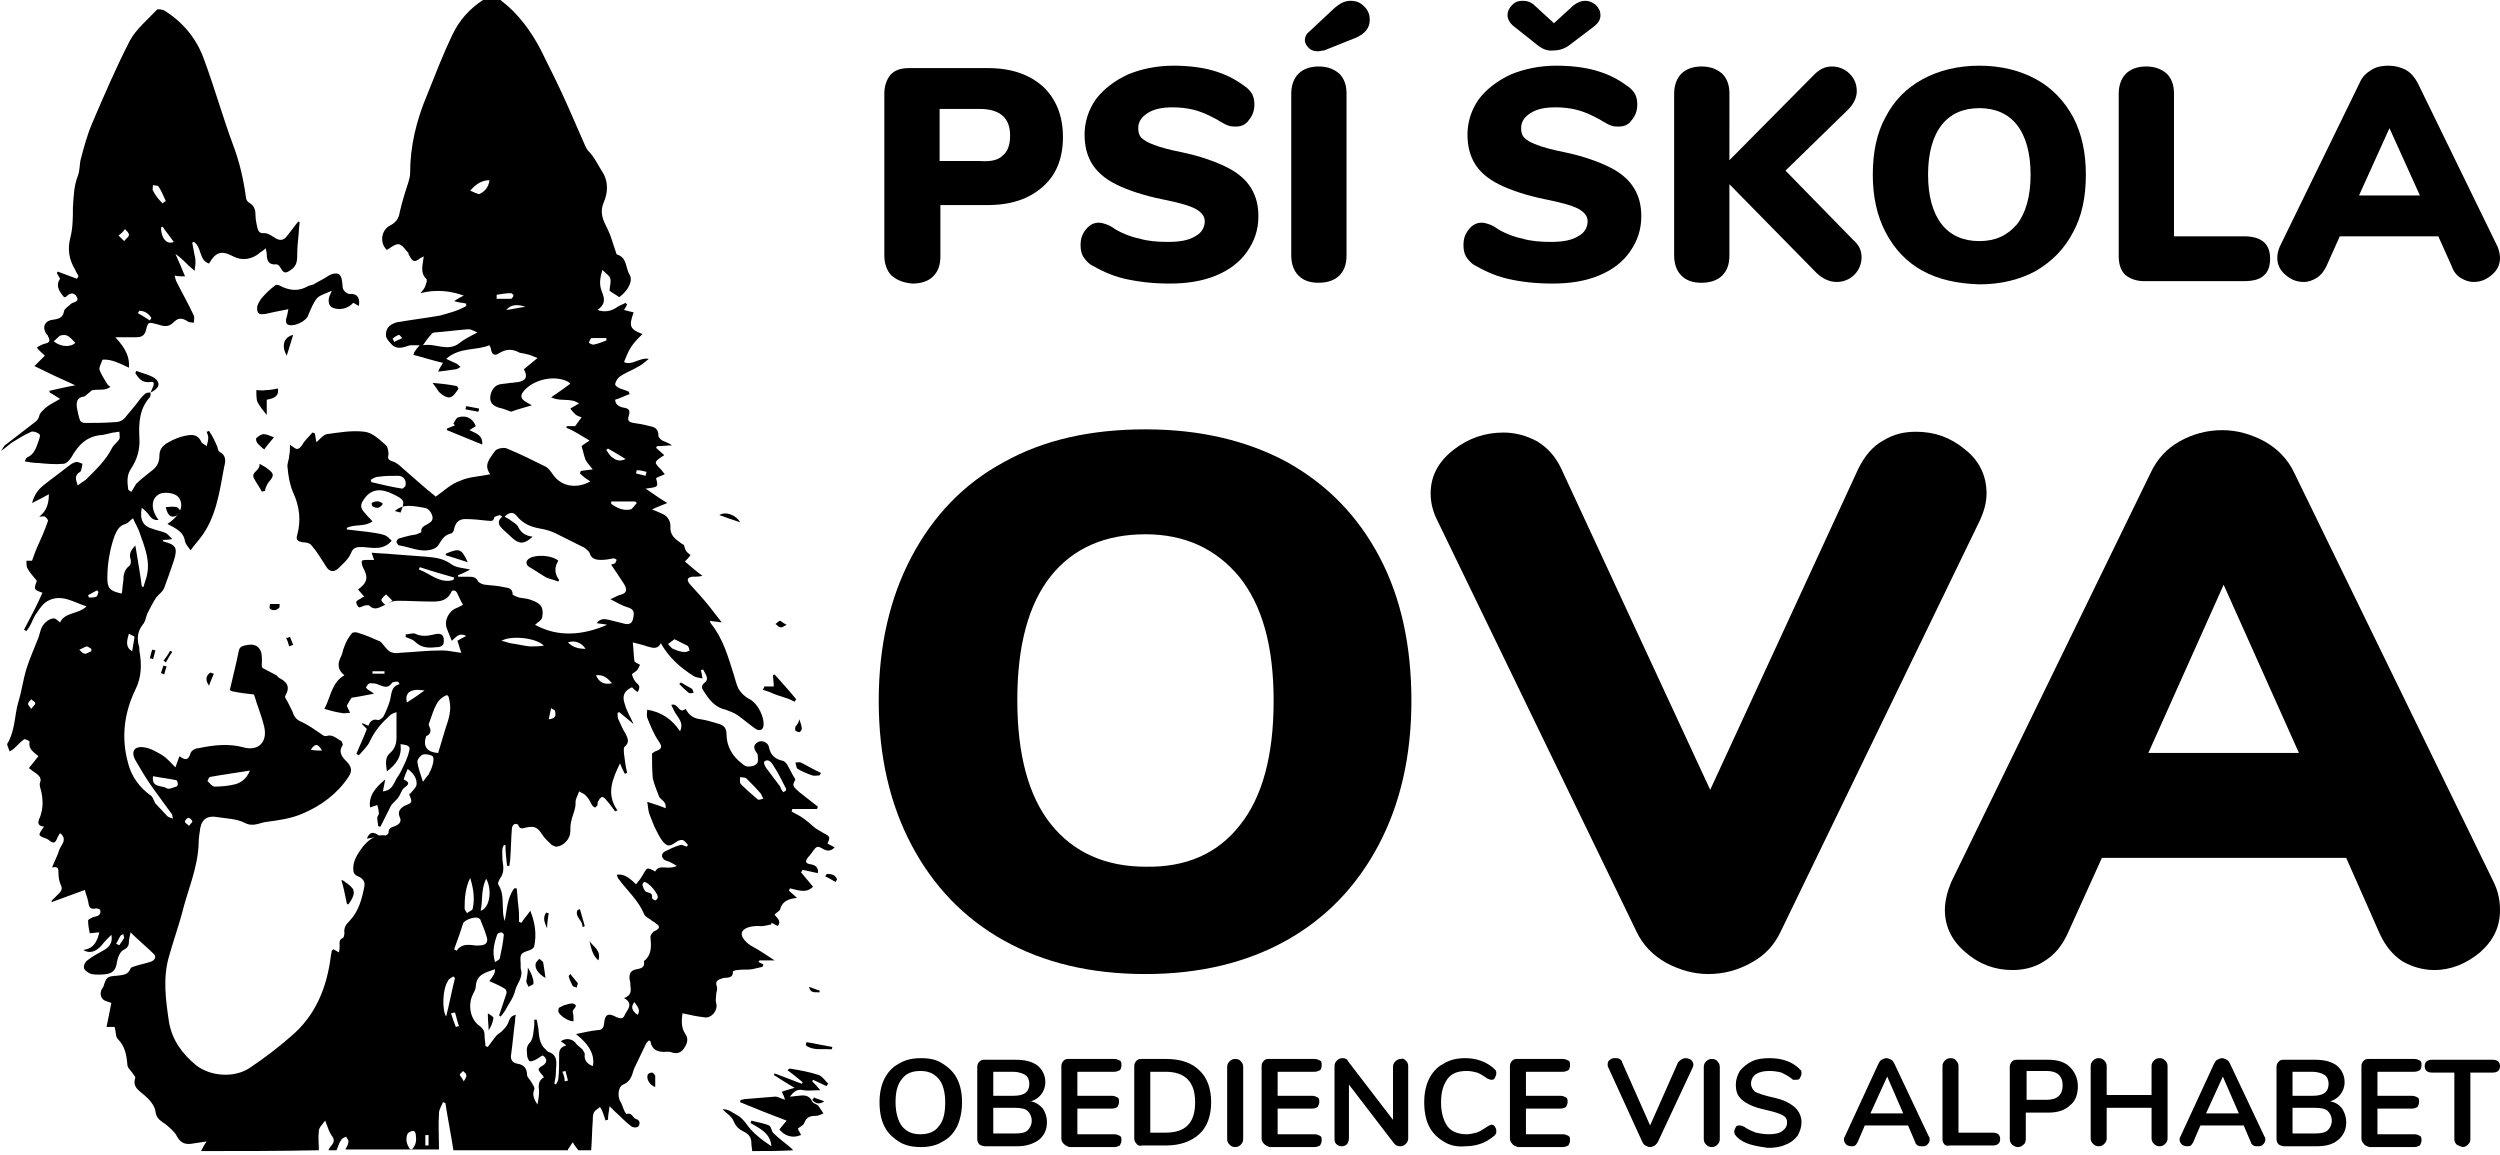 <?xml version="1.0" encoding="utf-8"?>
<!-- Generator: Adobe Illustrator 23.0.1, SVG Export Plug-In . SVG Version: 6.00 Build 0)  -->
<svg version="1.1" id="Vrstva_1" xmlns="http://www.w3.org/2000/svg" xmlns:xlink="http://www.w3.org/1999/xlink" x="0px" y="0px"
	 viewBox="0 0 312.1 144.2" style="enable-background:new 0 0 312.1 144.2;" xml:space="preserve">
<path d="M111.3,34.4c-0.6-0.6-0.9-1.5-0.9-2.5V11.7c0-1,0.3-1.8,0.8-2.4c0.6-0.6,1.3-0.8,2.4-0.8h9.7c3,0,5.2,0.8,6.9,2.3
	c1.6,1.5,2.5,3.6,2.5,6.3c0,2.6-0.8,4.7-2.5,6.2s-3.9,2.3-6.9,2.3h-5.9V32c0,1.1-0.3,1.9-0.9,2.5c-0.6,0.6-1.5,0.9-2.6,0.9
	C112.8,35.3,112,35,111.3,34.4z M125.2,19.4c0.6-0.5,0.9-1.3,0.9-2.5c0-2.2-1.3-3.3-3.8-3.3h-5v6.5h5
	C123.7,20.2,124.6,20,125.2,19.4z"/>
<path d="M140.4,34.8c-1.7-0.4-3.1-1.1-4.3-1.8c-0.4-0.3-0.7-0.7-0.9-1c-0.2-0.4-0.3-0.8-0.3-1.4c0-0.8,0.2-1.4,0.7-2s1-0.8,1.6-0.8
	c0.3,0,0.6,0.1,0.9,0.2c0.3,0.1,0.7,0.3,1.1,0.6c1,0.6,2.1,1,3.1,1.2c1,0.3,2.2,0.4,3.5,0.4c1.5,0,2.6-0.2,3.4-0.7
	c0.8-0.4,1.2-1.1,1.2-1.9c0-0.6-0.4-1.1-1.1-1.5c-0.7-0.4-2.1-0.8-4.1-1.2c-2.5-0.5-4.5-1.2-5.9-1.9c-1.4-0.7-2.4-1.6-3-2.6
	s-0.9-2.2-0.9-3.6c0-1.6,0.5-3.1,1.4-4.4c1-1.3,2.3-2.3,4-3.1c1.7-0.7,3.6-1.1,5.7-1.1c1.8,0,3.5,0.2,4.9,0.6c1.4,0.4,2.7,1,3.9,1.9
	c0.5,0.3,0.8,0.7,1,1c0.2,0.4,0.3,0.8,0.3,1.3c0,0.8-0.2,1.4-0.7,2c-0.4,0.6-1,0.8-1.6,0.8c-0.3,0-0.6,0-0.9-0.1
	c-0.3-0.1-0.7-0.3-1.2-0.6c-0.1-0.1-0.5-0.3-1.1-0.6s-1.3-0.6-2.1-0.8s-1.7-0.3-2.6-0.3c-1.3,0-2.3,0.2-3.1,0.7s-1.2,1.1-1.2,1.9
	c0,0.5,0.1,0.9,0.4,1.2c0.3,0.3,0.8,0.6,1.6,0.9s1.9,0.6,3.4,0.9c2.4,0.5,4.3,1.2,5.7,1.9c1.4,0.7,2.4,1.6,3,2.6s0.9,2.1,0.9,3.5
	c0,1.7-0.5,3.1-1.4,4.4s-2.2,2.3-3.9,3s-3.6,1-5.8,1C144,35.4,142.2,35.2,140.4,34.8z"/>
<path d="M162.1,34.4c-0.6-0.6-0.9-1.5-0.9-2.5V11.7c0-1,0.3-1.9,0.9-2.5c0.6-0.6,1.5-0.9,2.5-0.9c1.1,0,1.9,0.3,2.6,0.9
	c0.6,0.6,0.9,1.4,0.9,2.5v20.2c0,1.1-0.3,1.9-0.9,2.5c-0.6,0.6-1.5,0.9-2.6,0.9C163.5,35.3,162.7,35,162.1,34.4z M164.5,6.4
	c-0.4,0-0.8-0.1-1.1-0.4s-0.5-0.6-0.5-1s0.2-0.8,0.6-1.1l3.1-2.9c0.7-0.6,1.3-0.9,2-0.9s1.2,0.2,1.7,0.7s0.7,1,0.7,1.7
	c0,1-0.6,1.7-1.7,2.2l-4,1.6C165.1,6.3,164.8,6.4,164.5,6.4z"/>
<path d="M188.2,34.8c-1.7-0.4-3.1-1.1-4.3-1.8c-0.4-0.3-0.7-0.7-0.9-1c-0.2-0.4-0.3-0.8-0.3-1.4c0-0.8,0.2-1.4,0.7-2s1-0.8,1.6-0.8
	c0.3,0,0.6,0.1,0.9,0.2c0.3,0.1,0.7,0.3,1.1,0.6c1,0.6,2.1,1,3.1,1.2c1,0.3,2.2,0.4,3.5,0.4c1.5,0,2.6-0.2,3.4-0.7
	c0.8-0.4,1.2-1.1,1.2-1.9c0-0.6-0.4-1.1-1.1-1.5c-0.7-0.4-2.1-0.8-4.1-1.2c-2.5-0.5-4.5-1.2-5.9-1.9c-1.4-0.7-2.4-1.6-3-2.6
	s-0.9-2.2-0.9-3.6c0-1.6,0.5-3.1,1.4-4.4c1-1.3,2.3-2.3,4-3.1c1.7-0.7,3.6-1.1,5.7-1.1c1.8,0,3.5,0.2,4.9,0.6c1.4,0.4,2.7,1,3.9,1.9
	c0.5,0.3,0.8,0.7,1,1c0.2,0.4,0.3,0.8,0.3,1.3c0,0.8-0.2,1.4-0.7,2c-0.4,0.6-1,0.8-1.6,0.8c-0.3,0-0.6,0-0.9-0.1
	c-0.3-0.1-0.7-0.3-1.2-0.6c-0.1-0.1-0.5-0.3-1.1-0.6s-1.3-0.6-2.1-0.8s-1.7-0.3-2.6-0.3c-1.3,0-2.3,0.2-3.1,0.7s-1.2,1.1-1.2,1.9
	c0,0.5,0.1,0.9,0.4,1.2c0.3,0.3,0.8,0.6,1.6,0.9s1.9,0.6,3.4,0.9c2.4,0.5,4.3,1.2,5.7,1.9c1.4,0.7,2.4,1.6,3,2.6s0.9,2.1,0.9,3.5
	c0,1.7-0.5,3.1-1.4,4.4s-2.2,2.3-3.9,3s-3.6,1-5.8,1C191.8,35.4,189.9,35.2,188.2,34.8z M191.9,5.6L189,3.3
	c-0.5-0.4-0.8-0.9-0.8-1.4s0.2-0.9,0.6-1.3c0.4-0.4,0.8-0.5,1.3-0.5c0.6,0,1.1,0.2,1.5,0.6l2.4,2.2l2.4-2.2c0.5-0.4,1-0.6,1.5-0.6
	s0.9,0.2,1.3,0.5c0.4,0.4,0.6,0.8,0.6,1.3c0,0.6-0.3,1-0.8,1.4l-2.9,2.2c-0.6,0.5-1.3,0.8-2.2,0.8C193.2,6.4,192.5,6.1,191.9,5.6z"
	/>
<path d="M232.4,32.1c0,0.8-0.3,1.6-0.9,2.2c-0.6,0.6-1.4,0.9-2.2,0.9c-0.9,0-1.8-0.4-2.6-1.2l-10.8-11v8.9c0,1.1-0.3,1.9-0.9,2.5
	c-0.6,0.6-1.5,0.9-2.6,0.9s-1.9-0.3-2.5-0.9c-0.6-0.6-0.9-1.5-0.9-2.5V11.7c0-1,0.3-1.9,0.9-2.5c0.6-0.6,1.5-0.9,2.5-0.9
	c1.1,0,1.9,0.3,2.6,0.9c0.6,0.6,0.9,1.4,0.9,2.5V20l10.6-10.7c0.7-0.7,1.4-1,2.2-1s1.6,0.3,2.2,0.9c0.6,0.6,0.9,1.3,0.9,2.2
	c0,0.8-0.4,1.6-1.1,2.3l-7.8,7.6l8.4,8.6C232,30.5,232.4,31.2,232.4,32.1z"/>
<path d="M240,33.8c-2-1.1-3.5-2.7-4.6-4.8s-1.6-4.5-1.6-7.2c0-2.8,0.5-5.2,1.6-7.2c1.1-2.1,2.6-3.6,4.6-4.7s4.4-1.7,7.1-1.7
	c2.7,0,5.1,0.6,7.1,1.7s3.5,2.7,4.6,4.7c1.1,2.1,1.6,4.5,1.6,7.2c0,2.8-0.5,5.2-1.6,7.2c-1.1,2.1-2.6,3.6-4.6,4.8
	c-2,1.1-4.4,1.7-7.1,1.7C244.3,35.4,242,34.9,240,33.8z M251.8,28c1.1-1.4,1.7-3.5,1.7-6.2s-0.6-4.8-1.7-6.2
	c-1.1-1.4-2.7-2.1-4.7-2.1s-3.6,0.7-4.7,2.1c-1.1,1.4-1.7,3.5-1.7,6.2s0.6,4.8,1.7,6.2c1.1,1.4,2.7,2.1,4.7,2.1S250.6,29.4,251.8,28
	z"/>
<path d="M265.3,34.3c-0.6-0.6-0.8-1.4-0.8-2.4V11.7c0-1,0.3-1.9,0.9-2.5s1.5-0.9,2.5-0.9c1.1,0,1.9,0.3,2.6,0.9
	c0.6,0.6,0.9,1.4,0.9,2.5v17.8h8.7c2.2,0,3.3,0.9,3.3,2.8c0,1-0.3,1.7-0.8,2.1c-0.5,0.5-1.4,0.7-2.5,0.7h-12.4
	C266.7,35.1,265.9,34.8,265.3,34.3z"/>
<path d="M312.1,32.2c0,0.8-0.3,1.5-1,2.1s-1.4,0.9-2.3,0.9c-0.6,0-1.1-0.2-1.6-0.5s-0.9-0.8-1.1-1.4l-1.7-3.8h-12.3l-1.7,3.8
	c-0.3,0.6-0.7,1.1-1.2,1.4c-0.5,0.3-1,0.5-1.6,0.5c-0.9,0-1.6-0.3-2.3-0.9c-0.7-0.6-1-1.3-1-2.1c0-0.5,0.1-0.9,0.3-1.4l10-20.5
	c0.3-0.7,0.8-1.2,1.5-1.6c0.6-0.4,1.4-0.5,2.1-0.5c0.8,0,1.5,0.2,2.1,0.5c0.7,0.4,1.1,0.9,1.5,1.6l10,20.5
	C312,31.3,312.1,31.8,312.1,32.2z M294.5,24.4h7.6l-3.8-8.4L294.5,24.4z"/>
<g>
	<path d="M125.3,117.4c-5-2.8-8.8-6.8-11.5-11.9s-4.1-11.1-4.1-18s1.4-12.9,4.1-18s6.5-9.1,11.5-11.8c5-2.8,10.9-4.1,17.7-4.1
		s12.7,1.4,17.7,4.1c5,2.8,8.8,6.7,11.5,11.8s4,11.1,4,18s-1.4,12.9-4.1,18c-2.7,5.1-6.5,9.1-11.5,11.9s-10.9,4.2-17.6,4.2
		C136.2,121.6,130.3,120.2,125.3,117.4z M154.8,103c2.8-3.5,4.2-8.7,4.2-15.5s-1.4-11.9-4.3-15.5c-2.9-3.5-6.8-5.3-11.7-5.3
		c-5,0-9,1.7-11.8,5.2s-4.2,8.7-4.2,15.5s1.4,12,4.2,15.5s6.8,5.3,11.8,5.3C148,108.3,152,106.6,154.8,103z"/>
	<path d="M235.1,55c1.3-0.8,2.6-1.1,4.1-1.1c2.3,0,4.3,0.7,6.1,2.2c1.8,1.4,2.7,3.3,2.7,5.5c0,1.1-0.3,2.2-0.8,3.3l-24.9,51.4
		c-0.8,1.7-2,3-3.7,3.9c-1.6,0.9-3.4,1.4-5.3,1.4c-1.9,0-3.6-0.5-5.3-1.4c-1.6-0.9-2.9-2.2-3.7-3.9l-24.9-51.4
		c-0.5-1-0.8-2.1-0.8-3.3c0-2.1,0.9-3.9,2.8-5.4c1.9-1.5,4-2.2,6.3-2.2c1.5,0,2.9,0.4,4.2,1.1c1.3,0.8,2.3,1.9,3,3.4l18.6,40.1
		L232,58.5C232.8,56.9,233.8,55.7,235.1,55z"/>
	<path d="M312.1,113.6c0,2.1-0.8,3.8-2.5,5.3c-1.7,1.4-3.6,2.2-5.7,2.2c-1.4,0-2.8-0.4-4-1.1c-1.2-0.8-2.1-1.9-2.8-3.4l-4.2-9.5
		h-30.5l-4.3,9.5c-0.7,1.5-1.6,2.6-2.9,3.4c-1.2,0.8-2.6,1.1-4,1.1c-2.1,0-4.1-0.7-5.8-2.2c-1.7-1.4-2.6-3.2-2.6-5.3
		c0-1.1,0.3-2.3,0.8-3.5L268.5,59c0.8-1.7,2-3,3.6-3.9s3.4-1.4,5.3-1.4s3.6,0.5,5.3,1.4c1.6,0.9,2.9,2.2,3.7,3.9l24.9,51.1
		C311.9,111.3,312.1,112.5,312.1,113.6z M268.2,94H287l-9.4-21L268.2,94z"/>
</g>
<g>
	<path d="M112.2,142.5c-0.8-0.5-1.4-1.1-1.8-1.9c-0.4-0.8-0.6-1.8-0.6-3c0-1.1,0.2-2.1,0.6-2.9c0.4-0.8,1-1.5,1.8-1.9
		c0.8-0.5,1.7-0.7,2.8-0.7c1.1,0,2,0.2,2.7,0.7c0.8,0.5,1.4,1.1,1.8,1.9c0.4,0.8,0.6,1.8,0.6,2.9c0,1.1-0.2,2.1-0.6,3
		c-0.4,0.8-1,1.5-1.8,1.9c-0.8,0.5-1.7,0.7-2.7,0.7C113.9,143.2,112.9,143,112.2,142.5z M117.2,140.6c0.6-0.7,0.8-1.7,0.8-3
		s-0.3-2.3-0.8-2.9c-0.6-0.7-1.3-1-2.3-1s-1.8,0.3-2.3,1c-0.6,0.7-0.8,1.7-0.8,2.9c0,1.3,0.3,2.3,0.8,3c0.6,0.7,1.3,1,2.3,1
		C115.9,141.6,116.7,141.3,117.2,140.6z"/>
	<path d="M130.2,138.4c0.3,0.5,0.5,1,0.5,1.7c0,0.9-0.3,1.6-1,2.2c-0.7,0.5-1.6,0.8-2.7,0.8h-4c-0.3,0-0.5-0.1-0.7-0.2
		c-0.2-0.2-0.3-0.4-0.3-0.7v-9c0-0.3,0.1-0.5,0.3-0.7c0.2-0.2,0.4-0.2,0.7-0.2h3.8c1.1,0,2,0.2,2.7,0.7c0.6,0.5,1,1.2,1,2.1
		c0,0.6-0.2,1.1-0.5,1.5s-0.7,0.7-1.3,0.9C129.4,137.6,129.8,138,130.2,138.4z M124,136.8h2.5c1.4,0,2-0.5,2-1.5
		c0-0.5-0.2-0.9-0.5-1.1c-0.3-0.2-0.9-0.4-1.5-0.4H124V136.8z M128.3,141.1c0.3-0.3,0.5-0.7,0.5-1.2s-0.2-0.9-0.5-1.2
		s-0.9-0.4-1.6-0.4H124v3.2h2.8C127.5,141.5,128,141.4,128.3,141.1z"/>
	<path d="M132.8,142.8c-0.2-0.2-0.3-0.4-0.3-0.7v-9c0-0.3,0.1-0.5,0.3-0.7s0.4-0.2,0.7-0.2h5.6c0.3,0,0.5,0.1,0.7,0.2
		c0.2,0.1,0.2,0.3,0.2,0.6s-0.1,0.5-0.2,0.6c-0.2,0.1-0.4,0.2-0.7,0.2h-4.6v3h4.3c0.3,0,0.5,0.1,0.7,0.2c0.2,0.1,0.2,0.3,0.2,0.6
		c0,0.2-0.1,0.4-0.2,0.6c-0.2,0.1-0.4,0.2-0.7,0.2h-4.3v3.2h4.6c0.3,0,0.5,0.1,0.7,0.2c0.2,0.1,0.2,0.3,0.2,0.6
		c0,0.2-0.1,0.4-0.2,0.6c-0.2,0.1-0.4,0.2-0.7,0.2h-5.6C133.2,143.1,133,143,132.8,142.8z"/>
	<path d="M141.9,142.8c-0.2-0.2-0.3-0.4-0.3-0.7v-9c0-0.3,0.1-0.5,0.3-0.7s0.4-0.2,0.7-0.2h3c1.8,0,3.2,0.5,4.1,1.4
		c1,0.9,1.5,2.3,1.5,4s-0.5,3.1-1.5,4s-2.4,1.4-4.1,1.4h-3C142.3,143.1,142,143,141.9,142.8z M149.2,137.6c0-2.5-1.2-3.8-3.7-3.8
		h-1.9v7.6h1.9C148,141.4,149.2,140.2,149.2,137.6z"/>
	<path d="M153.5,142.9c-0.2-0.2-0.3-0.4-0.3-0.7v-9c0-0.3,0.1-0.5,0.3-0.7s0.4-0.3,0.7-0.3s0.6,0.1,0.7,0.3c0.2,0.2,0.3,0.4,0.3,0.7
		v9c0,0.3-0.1,0.5-0.3,0.7s-0.4,0.3-0.7,0.3S153.7,143.1,153.5,142.9z"/>
	<path d="M157.8,142.8c-0.2-0.2-0.3-0.4-0.3-0.7v-9c0-0.3,0.1-0.5,0.3-0.7s0.4-0.2,0.7-0.2h5.6c0.3,0,0.5,0.1,0.7,0.2
		c0.2,0.1,0.2,0.3,0.2,0.6s-0.1,0.5-0.2,0.6c-0.2,0.1-0.4,0.2-0.7,0.2h-4.6v3h4.3c0.3,0,0.5,0.1,0.7,0.2c0.2,0.1,0.2,0.3,0.2,0.6
		c0,0.2-0.1,0.4-0.2,0.6c-0.2,0.1-0.4,0.2-0.7,0.2h-4.3v3.2h4.6c0.3,0,0.5,0.1,0.7,0.2c0.2,0.1,0.2,0.3,0.2,0.6
		c0,0.2-0.1,0.4-0.2,0.6c-0.2,0.1-0.4,0.2-0.7,0.2h-5.6C158.2,143.1,158,143,157.8,142.8z"/>
	<path d="M175.5,132.4c0.2,0.2,0.3,0.4,0.3,0.7v9c0,0.3-0.1,0.5-0.3,0.7s-0.4,0.3-0.7,0.3s-0.6-0.1-0.8-0.4l-5.6-7.3v6.7
		c0,0.3-0.1,0.5-0.2,0.7c-0.2,0.2-0.4,0.3-0.7,0.3s-0.5-0.1-0.7-0.3s-0.2-0.4-0.2-0.7v-9c0-0.3,0.1-0.5,0.3-0.7s0.4-0.3,0.7-0.3
		s0.6,0.1,0.7,0.4l5.6,7.3v-6.6c0-0.3,0.1-0.5,0.3-0.7s0.4-0.3,0.7-0.3C175.1,132.1,175.3,132.2,175.5,132.4z"/>
	<path d="M180.2,142.5c-0.8-0.5-1.4-1.1-1.8-1.9c-0.4-0.8-0.6-1.8-0.6-3c0-1.1,0.2-2.1,0.6-2.9c0.4-0.8,1-1.5,1.8-1.9
		c0.8-0.5,1.7-0.7,2.7-0.7c0.7,0,1.3,0.1,1.9,0.3c0.6,0.2,1.1,0.5,1.6,0.9c0.1,0.1,0.2,0.2,0.3,0.3s0.1,0.3,0.1,0.4
		c0,0.2-0.1,0.4-0.2,0.6c-0.1,0.2-0.3,0.2-0.4,0.2c-0.2,0-0.4-0.1-0.6-0.2c-0.4-0.3-0.9-0.6-1.2-0.7c-0.4-0.1-0.8-0.2-1.3-0.2
		c-1.1,0-1.9,0.3-2.4,1s-0.8,1.6-0.8,2.9c0,1.3,0.3,2.3,0.8,3s1.4,1,2.4,1c0.4,0,0.8-0.1,1.2-0.2c0.4-0.1,0.8-0.4,1.3-0.7
		c0.1-0.1,0.2-0.1,0.3-0.2c0.1,0,0.2-0.1,0.3-0.1c0.2,0,0.3,0.1,0.4,0.2c0.1,0.2,0.2,0.3,0.2,0.6c0,0.2,0,0.3-0.1,0.4
		c-0.1,0.1-0.1,0.2-0.3,0.3c-0.5,0.4-1,0.7-1.6,0.9s-1.2,0.3-1.9,0.3C181.9,143.2,181,143,180.2,142.5z"/>
	<path d="M188.8,142.8c-0.2-0.2-0.3-0.4-0.3-0.7v-9c0-0.3,0.1-0.5,0.3-0.7s0.4-0.2,0.7-0.2h5.6c0.3,0,0.5,0.1,0.7,0.2
		c0.2,0.1,0.2,0.3,0.2,0.6s-0.1,0.5-0.2,0.6c-0.2,0.1-0.4,0.2-0.7,0.2h-4.6v3h4.3c0.3,0,0.5,0.1,0.7,0.2c0.2,0.1,0.2,0.3,0.2,0.6
		c0,0.2-0.1,0.4-0.2,0.6c-0.2,0.1-0.4,0.2-0.7,0.2h-4.3v3.2h4.6c0.3,0,0.5,0.1,0.7,0.2c0.2,0.1,0.2,0.3,0.2,0.6
		c0,0.2-0.1,0.4-0.2,0.6c-0.2,0.1-0.4,0.2-0.7,0.2h-5.6C189.2,143.1,188.9,143,188.8,142.8z"/>
	<path d="M210.4,132.1c0.3,0,0.5,0.1,0.7,0.2c0.2,0.2,0.3,0.4,0.3,0.6c0,0.1,0,0.2-0.1,0.4l-4.3,9.2c-0.1,0.2-0.2,0.3-0.4,0.5
		c-0.2,0.1-0.4,0.2-0.6,0.2c-0.2,0-0.4-0.1-0.6-0.2c-0.2-0.1-0.3-0.3-0.4-0.5l-4.2-9.2c-0.1-0.1-0.1-0.3-0.1-0.4
		c0-0.3,0.1-0.5,0.3-0.6c0.2-0.2,0.4-0.2,0.7-0.2c0.2,0,0.3,0,0.5,0.1c0.1,0.1,0.3,0.2,0.3,0.4l3.5,7.9l3.5-7.9
		C209.8,132.3,210.1,132.1,210.4,132.1z"/>
	<path d="M213,142.9c-0.2-0.2-0.3-0.4-0.3-0.7v-9c0-0.3,0.1-0.5,0.3-0.7s0.4-0.3,0.7-0.3s0.6,0.1,0.7,0.3c0.2,0.2,0.3,0.4,0.3,0.7v9
		c0,0.3-0.1,0.5-0.3,0.7s-0.4,0.3-0.7,0.3S213.2,143.1,213,142.9z"/>
	<path d="M218.6,142.9c-0.7-0.2-1.3-0.5-1.7-0.9c-0.2-0.2-0.4-0.4-0.4-0.7c0-0.2,0.1-0.4,0.2-0.6c0.1-0.2,0.3-0.2,0.5-0.2
		s0.4,0.1,0.6,0.2c0.4,0.3,0.9,0.5,1.4,0.7c0.5,0.1,1,0.2,1.6,0.2c0.7,0,1.3-0.1,1.7-0.4c0.4-0.3,0.6-0.6,0.6-1.1
		c0-0.4-0.2-0.7-0.6-0.9c-0.4-0.2-1-0.4-1.9-0.6c-0.9-0.2-1.6-0.4-2.2-0.7c-0.6-0.3-1-0.6-1.3-1s-0.4-0.9-0.4-1.5s0.2-1.2,0.5-1.7
		c0.4-0.5,0.9-0.9,1.5-1.2s1.4-0.4,2.2-0.4c1.5,0,2.7,0.4,3.6,1.2c0.1,0.1,0.2,0.2,0.3,0.3s0.1,0.2,0.1,0.4s-0.1,0.4-0.2,0.6
		c-0.1,0.2-0.3,0.2-0.5,0.2c-0.1,0-0.2,0-0.3,0s-0.2-0.1-0.3-0.2c-0.4-0.3-0.8-0.5-1.2-0.7c-0.4-0.1-0.9-0.2-1.5-0.2
		c-0.7,0-1.2,0.1-1.7,0.4c-0.4,0.3-0.6,0.7-0.6,1.2c0,0.4,0.2,0.7,0.5,1c0.4,0.2,1,0.4,1.8,0.6c0.9,0.2,1.7,0.4,2.2,0.7
		c0.6,0.3,1,0.6,1.3,1s0.5,0.9,0.5,1.5s-0.2,1.2-0.5,1.7c-0.4,0.5-0.9,0.9-1.5,1.1c-0.6,0.3-1.4,0.4-2.2,0.4
		C220,143.2,219.3,143.1,218.6,142.9z"/>
	<path d="M240.9,142.3c0,0.2-0.1,0.4-0.3,0.6c-0.2,0.2-0.4,0.2-0.7,0.2c-0.2,0-0.3,0-0.5-0.1c-0.1-0.1-0.3-0.2-0.3-0.4l-0.9-2.1
		h-5.4l-0.9,2.1c-0.1,0.2-0.2,0.3-0.3,0.4c-0.1,0.1-0.3,0.1-0.5,0.1s-0.5-0.1-0.6-0.2c-0.2-0.2-0.3-0.4-0.3-0.6c0-0.1,0-0.3,0.1-0.4
		l4.2-9.1c0.1-0.2,0.2-0.4,0.4-0.5s0.4-0.2,0.6-0.2c0.2,0,0.4,0.1,0.6,0.2c0.2,0.1,0.3,0.3,0.4,0.5l4.3,9.1
		C240.9,142,240.9,142.1,240.9,142.3z M233.5,139h4.1l-2-4.6L233.5,139z"/>
	<path d="M242.7,142.8c-0.2-0.2-0.2-0.4-0.2-0.7v-9c0-0.3,0.1-0.5,0.3-0.7s0.4-0.3,0.7-0.3s0.6,0.1,0.7,0.3c0.2,0.2,0.3,0.4,0.3,0.7
		v8.3h4.3c0.6,0,0.9,0.3,0.9,0.8s-0.3,0.8-0.9,0.8h-5.4C243.1,143.1,242.8,143,242.7,142.8z"/>
	<path d="M251.2,142.9c-0.2-0.2-0.3-0.4-0.3-0.7v-9c0-0.3,0.1-0.5,0.3-0.7s0.4-0.2,0.7-0.2h3.8c1.2,0,2.1,0.3,2.7,0.9
		c0.6,0.6,1,1.4,1,2.4s-0.3,1.9-1,2.4c-0.6,0.6-1.5,0.9-2.7,0.9h-2.8v3.3c0,0.3-0.1,0.6-0.3,0.7c-0.2,0.2-0.4,0.3-0.7,0.3
		C251.7,143.2,251.4,143.1,251.2,142.9z M257.5,135.5c0-1.2-0.7-1.8-2-1.8H253v3.6h2.5C256.8,137.3,257.5,136.7,257.5,135.5z"/>
	<path d="M270.3,132.4c0.2,0.2,0.3,0.4,0.3,0.7v9c0,0.3-0.1,0.5-0.3,0.7c-0.2,0.2-0.4,0.3-0.7,0.3c-0.3,0-0.5-0.1-0.7-0.3
		s-0.3-0.4-0.3-0.7v-3.8H263v3.8c0,0.3-0.1,0.5-0.3,0.7c-0.2,0.2-0.4,0.3-0.7,0.3c-0.3,0-0.5-0.1-0.7-0.3s-0.3-0.4-0.3-0.7v-9
		c0-0.3,0.1-0.5,0.3-0.7c0.2-0.2,0.4-0.3,0.7-0.3c0.3,0,0.5,0.1,0.7,0.3s0.3,0.4,0.3,0.7v3.6h5.6v-3.6c0-0.3,0.1-0.5,0.3-0.7
		c0.2-0.2,0.4-0.3,0.7-0.3C269.9,132.1,270.1,132.2,270.3,132.4z"/>
	<path d="M282.8,142.3c0,0.2-0.1,0.4-0.3,0.6c-0.2,0.2-0.4,0.2-0.7,0.2c-0.2,0-0.3,0-0.5-0.1c-0.1-0.1-0.3-0.2-0.3-0.4l-0.9-2.1
		h-5.4l-0.9,2.1c-0.1,0.2-0.2,0.3-0.3,0.4c-0.1,0.1-0.3,0.1-0.5,0.1s-0.5-0.1-0.6-0.2c-0.2-0.2-0.3-0.4-0.3-0.6c0-0.1,0-0.3,0.1-0.4
		l4.2-9.1c0.1-0.2,0.2-0.4,0.4-0.5c0.2-0.1,0.4-0.2,0.6-0.2s0.4,0.1,0.6,0.2c0.2,0.1,0.3,0.3,0.4,0.5l4.3,9.1
		C282.8,142,282.8,142.1,282.8,142.3z M275.4,139h4.1l-2-4.6L275.4,139z"/>
	<path d="M292.4,138.4c0.3,0.5,0.5,1,0.5,1.7c0,0.9-0.3,1.6-1,2.2s-1.6,0.8-2.7,0.8h-4c-0.3,0-0.5-0.1-0.7-0.2
		c-0.2-0.2-0.3-0.4-0.3-0.7v-9c0-0.3,0.1-0.5,0.3-0.7c0.2-0.2,0.4-0.2,0.7-0.2h3.8c1.1,0,2,0.2,2.7,0.7c0.6,0.5,1,1.2,1,2.1
		c0,0.6-0.2,1.1-0.5,1.5s-0.7,0.7-1.3,0.9C291.6,137.6,292.1,138,292.4,138.4z M286.2,136.8h2.5c1.4,0,2-0.5,2-1.5
		c0-0.5-0.2-0.9-0.5-1.1c-0.3-0.2-0.9-0.4-1.5-0.4h-2.5V136.8z M290.6,141.1c0.3-0.3,0.5-0.7,0.5-1.2s-0.2-0.9-0.5-1.2
		s-0.9-0.4-1.6-0.4h-2.8v3.2h2.8C289.7,141.5,290.3,141.4,290.6,141.1z"/>
	<path d="M295.1,142.8c-0.2-0.2-0.3-0.4-0.3-0.7v-9c0-0.3,0.1-0.5,0.3-0.7c0.2-0.2,0.4-0.2,0.7-0.2h5.6c0.3,0,0.5,0.1,0.7,0.2
		c0.2,0.1,0.2,0.3,0.2,0.6s-0.1,0.5-0.2,0.6c-0.2,0.1-0.4,0.2-0.7,0.2h-4.6v3h4.3c0.3,0,0.5,0.1,0.7,0.2c0.2,0.1,0.2,0.3,0.2,0.6
		c0,0.2-0.1,0.4-0.2,0.6c-0.2,0.1-0.4,0.2-0.7,0.2h-4.3v3.2h4.6c0.3,0,0.5,0.1,0.7,0.2c0.2,0.1,0.2,0.3,0.2,0.6
		c0,0.2-0.1,0.4-0.2,0.6c-0.2,0.1-0.4,0.2-0.7,0.2h-5.6C295.5,143.1,295.2,143,295.1,142.8z"/>
	<path d="M306.7,142.9c-0.2-0.2-0.3-0.4-0.3-0.7v-8.3h-2.8c-0.6,0-0.9-0.3-0.9-0.8s0.3-0.8,0.9-0.8h7.6c0.6,0,0.9,0.3,0.9,0.8
		s-0.3,0.8-0.9,0.8h-2.8v8.3c0,0.3-0.1,0.5-0.3,0.7c-0.2,0.2-0.4,0.3-0.7,0.3C307.1,143.1,306.9,143,306.7,142.9z"/>
</g>
<g>
	<path d="M25.1,143.7c0.2-0.4,0.4-0.8,0.7-1.2c-0.7,0.1-1.4,0.2-2,0.3c-0.9,0.1-1.4-0.3-1.8-1.1c-0.3-0.5-0.9-1-1.4-1.4
		c-0.6-0.4-1.1-0.7-1.2-1.6c-0.1-0.7-0.8-1.5-1.4-2c-0.7-0.6-1.5-1-1.1-2.2c0-0.1-0.3-0.4-0.4-0.6c-0.2-0.3-0.6-0.6-0.6-1
		c-0.1-1.2-0.3-2.3-1.2-3.2c-0.3-0.3-0.2-0.9-0.4-1.5c-0.2,0-0.5,0-1,0c0.2-1,0.4-1.9,0.6-3c0,0-0.3-0.1-0.6-0.2
		c-0.7-0.2-0.9-0.9-0.6-1.5c0.1-0.1,0.1-0.2,0.2-0.3c0.4-1.3,0.5-1.3,1.8-1.4c0.7-0.1,1.3-0.1,1.6-0.9c0.1-0.2,0.4-0.2,0.6-0.3
		c0.6-0.2,1.2-0.3,1.8-0.5c0.7-0.2,0.9-0.7,0.4-1.1c-0.8-0.8-1.8-1.6-2.8-2.6c-0.1,0.6-0.2,0.8-0.2,1.1c0,0.5-0.1,0.8-0.7,1.1
		c-0.4,0.2-0.7,0.9-0.8,1.5c-0.1,0.9-0.5,1.4-1.3,1.5c-0.6,0.1-1.3,0.1-1.9,0c-0.3-0.1-0.8-0.4-0.9-0.7c-0.1-0.3,0.1-0.8,0.4-1
		c0.6-0.5,1.4-0.9,2.1-1.3c0.7-0.4,1.1-1,0.9-1.9c-0.4,0.4-0.9,0.9-1.2,1.3c-0.7,0.8-1.5,1.1-2.3,0.6c1.3-0.2,1.7-1,2-2.2
		c-0.4,0-0.8,0.1-1.2,0.1c-0.1-0.5-0.2-1-0.2-1.6c0-0.1,0.4-0.3,0.6-0.4c0.3-0.1,0.6-0.1,0.8-0.3c0.1-0.1,0.2-0.4,0.1-0.6
		c0-0.1-0.4-0.2-0.5-0.2c-0.8,0.2-0.9-0.2-1-0.9c-0.1-0.5-0.3-0.9-0.4-1.4c-1.4,0.5-2.7,1-4.1,1.5c0,0-0.1-0.1-0.1-0.1
		c0.3-0.3,0.7-0.7,1-1c0.3-0.3,0.4-0.6,0.2-1c-0.2-0.4-0.3-1-0.3-1.5c0-0.5,0-0.9-0.8-0.7c0.3-0.8,0.7-1.5,0.9-2.2
		c0.2-0.6,1.1-1.3,0.1-2.1c-0.1,0.2-0.2,0.3-0.3,0.5c-0.3,0.8-0.5,0.9-1.2,0.3c-0.1,0-0.1-0.1-0.2-0.1c-1.1-0.4-1.1-0.4-0.3-1.5
		c-0.9-0.1-0.8-0.6-0.5-1.2c0.4-1.1,0.4-2.2,0.1-3.4c-0.1-0.3-0.2-0.7-0.1-0.9C5.3,97,4.6,96.6,4,96.2c-0.1-0.1-0.2-0.2-0.4-0.3
		c0.4-0.5,0.8-1,1.2-1.5c-0.6-0.5-1.3-0.9-1.1-1.8c0-0.1-0.6-0.4-0.7-0.3c-0.4,0.3-0.8,0.7-1.2,1.1c-0.2,0.2-0.4,0.3-0.6,0.4
		c-0.1-0.3-0.2-0.5-0.3-0.8c0-0.1,0-0.2,0.1-0.3c0.9-1.6,0.8-3.4,1.3-5.1c0.4-1.3,0.6-2.8,1-4.1c0.4-1.3,1-2.6,1.5-3.9
		c0.1-0.3,0.2-0.7,0.3-1c0.2-0.7,1-1.4,1.6-1.4c0.3,0,0.5,0.3,0.8,0.5c0.6-1.3,2.3-1,3.3-2c-1.6-0.5-3.1-1.6-4.8-0.7
		c-0.6,0.3-1,0.9-1.4,1.5c-0.4,0.5-0.6,1.2-0.9,1.7c-0.1,0.2-0.3,0.4-0.4,0.6c-0.1-0.1-0.2-0.1-0.3-0.2c0.8-1.5,1.6-3,2.3-4.6
		c-1.1-0.4-1.1-0.4-0.7-1.5c-0.4-0.5-0.9-1-1.2-1.6c-0.1-0.2-0.1-0.6-0.1-0.9c0.3,0,0.6,0,0.7,0c0.2-0.6,0.4-1.1,0.6-1.6
		c0.5-1.1,1-2.2,1.4-3.4c0-0.1-0.2-0.4-0.4-0.5c-0.1-0.1-0.3,0-0.7,0c0.9-0.7,1.2-1.6,1.2-2.8c-0.7,0.4-1.3,0.7-2.1,1.1
		c0.3-1.1,0.8-1.7,1.4-2.2c1-0.8,2-1.5,3-2.3c0.3-0.2,0.6-0.5,1-0.6c0.3-0.1,0.6,0.1,0.9,0.2c-0.1,0.3-0.1,0.9-0.3,1
		c-0.8,0.5-0.5,1-0.3,1.7c0.4-0.3,0.7-0.5,1-0.7c1.2-1.2,2.5-2.4,3.3-4c0.2-0.4,0.7-0.7,0.9-1.1c0.1-0.2,0-0.6,0-0.9
		c-0.3,0-0.5,0.1-0.8,0.1c-0.4,0.1-0.8,0.2-1.3,0.3c-1.9,0.1-3,1.2-3.9,2.8c-0.2,0.3-0.6,0.8-1,0.8c-1,0.1-2.1,0-3.1-0.1
		c-0.6,0-1.1-0.1-1.7-0.2c0.1-0.2,0.1-0.4,0.3-0.5c0.9-0.4,1.1-1.2,1.4-2c0.1-0.3,0.3-0.8,0.1-0.9c-0.2-0.2-0.7-0.4-1-0.3
		c-0.9,0.4-1.7,0.9-2.5,1.4c-0.4,0.3-0.8,0.7-1.3,1c0.2-0.2,0.3-0.5,0.5-0.7c1.2-0.9,2.3-1.8,3.5-2.7c0.4-0.3,0.7-0.5,0.8-1
		c0.1-0.4,0.5-0.7,0.8-1c0.5-0.4,1.1-0.7,1.8-1.1c-0.5-0.3-0.9-0.6-1.3-0.8c0-0.1,0-0.2-0.1-0.2c1-0.2,2.1-0.5,3.3-0.7
		c-1.8-0.8-3.5-1.6-5.1-2.4c0.5-0.5,0.9-0.9,1.3-1.3c-0.4-0.4-0.7-0.6-1-1C5,43.1,5.3,43,5.6,42.9C6.2,42.8,6.3,42.5,6,42
		c0-0.1-0.1-0.2-0.2-0.3c-0.6-0.9-0.2-1.7,0.9-1.8c0.7-0.1,1.2-0.3,1.3-1.1c0.1-0.3,0.6-0.6,0.9-0.9c0.3-0.2,1-0.2,0.7-0.8
		c-0.3-0.6-0.8-0.6-1.3-0.1c-0.1,0.1-0.2,0.1-0.3,0.1c-0.8-0.9-1-1.6-0.5-2.3c-0.1-0.2-0.3-0.5-0.4-0.7c0-0.1,0.1-0.1,0.1-0.2
		c0.8,0.3,1.6,0.6,2.4,0.9c0.1-0.1,0.1-0.2,0.2-0.3c-0.1-0.3-0.3-0.5-0.4-0.8c-0.8-1.3-1-2.6-0.6-4.1c0.3-1.2,0.3-2.5,0.3-3.7
		c0.1-1.3,0.1-2.6,0.6-3.9c0.3-0.7,0.2-1.5,0.4-2.2c0.4-1.5,0.8-3,1.4-4.4c1.5-3.5,3-7,4.7-10.3c0.8-1.5,2.2-2.6,3.4-3.9
		c0.1-0.1,0.7,0,0.9,0.1c2.4,1.5,4.1,3.6,5,6.2c1.3,3.5,2.3,7.1,3.6,10.6c0.8,2.1,1.3,4.3,1.6,6.5c0,0.3,0.2,0.6,0.4,0.7
		c0.7,0.4,0.8,1,0.8,1.6c0,0.5,0.1,0.9,0.2,1.4c0.1,0.4,0.2,0.9,0.9,0.8c0.5,0,1,0.4,1.5,0.7c0.6,0.3,1,0.1,1.3-0.3
		c0.5-0.6,0.9-1.2,1.4-1.8c0.1,0,0.1,0,0.2,0c0,0.4-0.1,0.8-0.1,1.3c-0.1,1-0.2,2-0.2,3c0,0.8-0.2,1.3-0.8,1.7
		c-0.7,0.5-0.9,0.4-1.3-0.3c-0.1-0.2-0.3-0.4-0.5-0.4c-1,0.1-1.2-0.5-1.2-1.3c0-0.2-0.1-0.4-0.1-0.7c-0.3,0.2-0.5,0.4-0.7,0.5
		c-1,0.9-2.3,1.1-3.4,0.5c-1.5-0.8-2.2-0.5-3,0.9c-1.3-0.4-0.9-2.1-1.9-2.7c-0.1,0-0.2,0.1-0.2,0.1c0.1,0.5,0.2,1.1,0.3,1.6
		c0.1,0.3,0.1,0.6,0.1,1c0,0.3-0.1,0.6-0.1,0.9c-0.2-0.2-0.5-0.4-0.7-0.6c-0.5-0.5-1.1-1.1-1.7-1.5c0.4,0.9,0.8,1.8,1.2,2.8
		c-0.5,0-0.9,0-1.3-0.1c0.1,0.3,0.1,0.5,0.2,0.7c0.7,1.4,1.5,2.8,2.2,4.3c0.1,0.2,0,0.6,0,0.9c-0.3-0.1-0.6,0-0.8-0.2
		c-0.8-0.5-1.2-0.4-1.8,0.2c-0.6,0.6-1.3,0.4-1.9,0.2c-1.2-0.3-1.2-0.4-1.5,0.8c-0.2,0.7-0.7,0.8-1.2,0.8c-0.9,0-1.7,0-2.6,0
		c1.3,1.4,1.8,2.5,1.7,3.8c-1.1-0.5-2.2-1.1-3.3-1c-0.2,0.5-0.4,0.9-0.4,1.2c0.2,0.6,0.6,1.2,0.9,1.7c0.1,0.2,0.3,0.4,0.5,0.5
		c-0.2,0.1-0.5,0.3-0.7,0.3c-0.5,0.1-1,0-1.5,0.1c-0.2,0-0.4,0.3-0.7,0.5c-0.1,0.1-0.3,0.3-0.4,0.3c-0.9,0.1-1,0.7-0.9,1.4
		c0.1,0.5,0.2,1.1,0.4,1.6c0.1,0.2,0.4,0.3,0.6,0.3c1.2,0,2.4,0,3.7-0.1c0.6,0,1.1-0.2,1.5-0.8c0.6-0.7,1.2-1.4,1.7-2.1
		c0.2-0.2,0.4-0.5,0.7-0.7c0.2-0.1,0.4-0.1,0.6-0.1c0,0.2,0,0.5-0.1,0.6c-1.3,1.4-1.4,3.3-1.3,5c0.1,1.6-0.3,2.8-1.1,4
		c-0.5,0.8-0.4,1.6-0.3,2.5c0.1,0.1,0.2,0.2,0.4,0.3c0.2-0.3,0.4-0.7,0.6-1c0.6-0.6,1.3-1.1,1.9-1.6c0.7-0.5,1-1.1,1-1.9
		c0-0.7,0.3-1.1,0.8-1.5c1-0.6,2-1,3.1-1.1c0.6,0,1,0.2,1.3,0.8c0.1,0.3,0.5,0.4,0.7,0.6c0.1-0.4,0.2-0.7,0.2-1.1
		c0-0.2-0.1-0.4-0.2-0.7c0.1,0,0.2-0.1,0.3-0.1c0.4,0.6,0.7,1.2,1,1.9c0.1,0.2,0.1,0.6,0.3,0.7c0.8,0.4,0.8,1.1,0.6,1.8
		c-0.6,3.2-1,6.5-3.1,9.1c-0.3,0.4-0.7,0.8-1.1,1.4c-0.2-0.3-0.6-0.7-0.7-1.1c-0.1-0.8-0.6-1.3-1.3-1.7c-0.3-0.2-0.6-0.3-0.9-0.5
		c1.7-1.1,2.1-2.4,1.4-3.3c-0.4-0.6-2-0.8-2.6-0.3c-0.9,0.6-0.8,2,0.1,3.1c-0.6,0.1-0.9-0.2-1.2-0.6c-0.2-0.3-0.5-0.6-0.9-0.9
		c-0.3,1.5,0.2,2.3,1.3,2.6c0.5,0.2,1.1,0.3,1.6,0.5c0.3,0.1,0.5,0.4,0.9,0.8c-0.6,0.1-0.9,0.1-1.2,0.1c0.1,0.1,0.1,0.2,0.1,0.2
		c1.6,0.4,1.8,0.8,1.3,2.4c-0.4,1.2-0.8,2.3-1.2,3.4c-0.2,0.5-0.7,0.8-1,1.2c-0.4,0.6-0.7,1.2-1,1.8c-0.3,0.5-0.3,1.2-0.7,1.6
		c-0.6,0.8-0.7,1.6-0.5,2.5c0.1,0.2,0.1,0.5,0.1,0.7c0.3,1.7,0.3,3.3-0.5,4.9c-1.4,2.9-1.8,6-0.9,9.2c0.4,1.6,1.4,3,2.8,4
		c0.2,0.1,0.3,0.4,0.4,0.6c0.1,0.1,0.1,0.3,0.2,0.4c0.5,0.5,1,1.1,1.5,1.6c0.1,0.1,0.4,0.2,0.7,0.3c-0.1-0.3-0.1-0.4-0.1-0.5
		c-0.8-1.1-1.6-2.2-2.4-3.3c-0.8-1.1-1.5-2.3-2.2-3.5c-0.6-1.1-0.1-1.8,1.1-1.6c0.8,0.1,1.6,0.6,2.3,1c0.6,0.4,1.1,1,1.6,1.5
		c0.2-0.5,0.3-0.9,0.5-1.4c0.7,0.5,1.1,0.6,1.4-0.4c0.1-0.3,0.6-0.6,1-0.6c1.9-0.4,3.8-0.6,5.6-0.1c1.8,0.5,3-0.6,2.6-2.5
		c-0.2-0.9-0.5-1.7-0.8-2.6c-0.2-0.5-0.3-1-0.5-1.5c-0.9-0.1-1.8-0.2-2.7-0.4c-0.2,0-0.3-0.2-0.3-0.2c0.4-1.7,0.8-3.3,1.1-4.8
		c0.1-0.7,0.7-0.7,1.2-0.8c0.7-0.1,1.3,0.1,1.6,0.9c0.1,0.4,0.1,0.8,0.1,1.2c0,0.3-0.1,0.6,0.1,0.8c0.6,0.3,1.1,0.6,1.7,0.9
		c0.1,0.1,0.2,0.2,0.3,0.3c1,0.5,1.5,1.1,0.8,2.3c-0.1,0.1,0.2,0.5,0.3,0.7c0.2,0.4,0.4,0.8,0.6,1.2c0.2,0.6,0.4,1,1.1,1.3
		c0.9,0.4,1.7,1,2.6,1.6c0.1,0.1,0.3,0.2,0.5,0.2c0.8-0.3,1.3,0.3,1.9,0.6c0.1,0.1,0.2,0.4,0.2,0.5c-0.7,1,0.1,1.7,0.6,2.2
		c0.6,0.7,0.5,1.2,0.1,1.8c-1.4,2.1-3.4,3.6-5.8,4.6c-1.4,0.6-2.9,0.8-4.4,1c-0.9,0.1-1.7,0.7-2.8,0.1c-1-0.5-2.2-0.5-3.4-0.7
		c-1.1-0.2-1.9,0.2-2.1,1.4c-0.1,0.6-0.2,1.3-0.2,1.9c-0.1,3.1-1.4,5.9-2.1,8.8c-0.5,1.8-1.1,3.5-1.6,5.3c-0.8,2.7-0.4,5.5,0,8.2
		c0.4,2.3,1.7,4,3.4,5.4c1.8,1.4,4.8,1.6,6.7,0.3c1.8-1.2,3.5-2.5,5.1-3.9c3.1-2.6,4.5-6.1,5-10c0-0.2,0.1-0.4,0.1-0.6
		c0-0.1,0.1-0.2,0.2-0.3c0.2,0.1,0.4,0.2,0.7,0.4c0.1-0.3,0.1-0.6,0.1-0.8c0-0.4-0.1-0.8,0.4-1c0.1,0,0.2-0.4,0.2-0.6
		c-0.1-0.7,0.2-1.1,0.7-1.6c1.1-1.2,1.5-2.7,1.8-4.3c0.1-0.6-0.3-1-0.8-1.2c-0.5-0.2-0.6-0.5-0.6-1c0-1.1,0.7-2,1.2-2.7
		c0.6-0.7,1.5-1.6,2.8-1.4c0.1,0,0.4-0.2,0.4-0.3c0-0.7,0.4-0.7,0.9-0.9c0.4-0.2,0.8-0.5,0.5-1.1c-0.3-0.7,0.1-1.1,0.6-1.4
		c1-0.4,1-0.4,0.6-1.4c0-0.1,0-0.2,0.1-0.1c0.3-0.4,0.7-0.7,0.8-1.1c0.1-0.8-0.4-1.5-1.1-2c-0.2,0.5-0.4,0.9-0.5,1.3
		c0.8,0.4,0.7,0.6,0,1.1c-0.3,0.3-0.4,0.8-0.7,1.2c-0.3,0.4-0.8,0.7-1,1.2c-0.4,0.8-0.8,1.6-1.2,2.4c-0.1,0-0.2,0-0.3-0.1
		c0-0.3-0.1-0.6-0.1-1c0-0.2,0.2-0.4,0.2-0.5c0-0.4-0.1-0.8-0.2-1.1c-0.3,0.1-0.6,0.2-0.9,0.3c-0.2-1.5,0.7-2.5,1.9-3.5
		c-0.1,0.5-0.2,1-0.3,1.5c0.9-0.1,1.2-0.6,1.5-1.2c0.2-0.5,0.6-0.9,0.8-1.4c0.4-0.8,0.8-1.6,1-2.5c0.2-0.7-0.5-0.7-1.1-0.8
		c0.2,1.5-0.5,2.5-1.7,3.4c-0.1-0.9-0.3-1.7,0.4-2.3c0.6-0.5,0.8-1.2,0.8-1.9c0-1,0-2,0-3.2c-0.3,0.1-0.6,0.2-0.8,0.4
		c-1,0.9-1.9,1.9-2.5,3.2c-0.3,0.7-0.9,1.2-1.4,1.8c-0.1-0.1-0.2-0.1-0.3-0.2c0.4-1,0.9-2,1.3-3.1c-0.2-0.2-0.4-0.4-0.6-0.6
		c0,0,0-0.1,0.1-0.1c0.2,0.1,0.4,0.2,0.7,0.3c0.2-0.6,0.6-0.9,1.2-0.7c0.2,0,0.6-0.3,0.7-0.5c0.3-0.6,0.6-1.3,0.8-2
		c0.2-0.8,0.1-1.7,1.2-2c-0.1-0.1-0.1-0.2-0.2-0.3c-0.3,0-0.7,0-0.8,0.2c-0.5,0.7-1,0.4-1.6,0.2c-0.3-0.2-0.8-0.2-1.1-0.2
		c-0.2,0-0.4,0.3-0.5,0.5c0,0.1,0.2,0.3,0.4,0.4c0.2,0.1,0.3,0.2,0.6,0.4c-1.1,0.2-2,0.4-2.8,0.5c-0.2,0.3-0.4,0.6-0.6,1
		c0-0.1,0-0.1,0,0c0.1,0.3,0.3,0.6,0.4,0.9c-0.4,0-0.8,0.1-1.1,0c-0.7-0.1-1.4-0.3-2.1-0.5c0.8-1.5,0.9-3.3,2.5-4.2
		c-1-0.8-0.8-1.6-0.4-2.4c0.2-0.4,0.2-0.8,0.4-1.2c0.2-0.6,0.5-1.1,0.9-1.6c0.1-0.2,0.6-0.2,0.8-0.1c1,0.3,1.9,0.7,2.8,1.1
		c0-0.1,0,0.1,0,0c0.4,0.4,0.7,0.9,1.1,1.2c0.3,0.2,0.8,0.3,1.3,0.2c1.8-0.1,3.5-0.3,5.3-0.3c0.8,0,1.5,0.2,2.4,0.3
		c-0.2-0.5-0.3-1-0.5-1.5c0.3-0.2,0.7-0.4,1.1-0.6c-0.9-0.5-1.3,0.2-1.8,0.6c-0.2-0.5-0.4-1-0.6-1.5c-0.4-1,0.2-2.2,1.2-2.6
		c0.3-0.1,0.6-0.3,0.8-0.4c-0.3-0.5-0.5-1-0.7-1.4c-0.2-0.5-0.7-0.5-0.8-0.1c-0.5,1-1.4,1.1-2.3,1.1c-1.5,0-2.9-0.1-4.4-0.1
		c-0.5,0-1,0.2-1.5,0.5c-0.7,0.3-1.3,0.8-2,0.1c-0.1-0.1-0.4,0-0.6,0c-0.3,0.1-0.6,0.3-0.7,0.2c-0.2-0.1-0.4-0.6-0.3-0.7
		c0.1-0.2,0.5-0.3,0.7-0.5c0.1,0,0.1-0.1,0.3-0.1c-0.3-0.3-0.5-0.6-0.8-0.9c1.2-0.9,1.3-1.5,0.6-2.8c-0.1-0.2-0.2-0.6-0.1-0.8
		c0.1-0.1,0.5-0.1,0.7-0.1c0.2,0,0.5,0,0.8,0c-0.1-0.3-0.2-0.6-0.3-0.9c1,0.1,1.9,0.1,2.8,0.2c1.3,0.1,2.7,0.2,4,0.3
		c1.1,0.1,2.1,0.2,3.1,0.9c0.6,0.5,1.6,0.5,2.4,0.7c-0.4,0.2-0.9,0.5-1.5,0.7c0,0.1,0,0.2,0,0.2c0.4,0,0.8,0,1.2,0
		c0.6,0,1,0,1.3,0.6c0.2,0.2,0.6,0.4,0.9,0.4c0.7,0.1,1.5,0.1,2.3,0.3c0.5,0.1,1.1,0.1,1.1,0.9c0,0.1,0.5,0.3,0.8,0.4
		c0.5,0.1,1,0.1,1.5,0.3c1.2,0.4,1.6,0.9,1.4,2.1c0,0.4-0.6,0.7-0.9,1c2.9,1.6,6,1.3,9,0c-0.4-0.1-0.7-0.1-1.3-0.2
		c0.5-0.7,1.1-0.5,1.6-0.4c0.7,0.2,1.3,0.3,2,0.5c0.8,0.1,0.9-0.4,1-1c0.1-0.6-0.1-0.9-0.8-1.1c-0.7-0.2-1.3-0.6-2.1-1
		c0.5-0.2,0.8-0.4,1.1-0.5c0.9-0.2,1.1-0.6,0.6-1.4c-0.5-0.8-1-1.5-1.6-2.4c0.2-0.1,0.4-0.1,0.5-0.2c0.1-0.1,0.1-0.3,0.2-0.4
		c-0.1-0.1-0.3-0.2-0.4-0.2c-0.5,0.1-1,0.2-1.5,0.2c-0.7,0-1.3-0.1-1.5-0.9c-0.1-0.2-0.4-0.4-0.6-0.6c-1.2-0.6-2.4-1.2-3.6-1.8
		c-0.6-0.3-1.3-0.5-1.9-0.6c-1.2-0.2-2.2-0.6-3-1.6c-0.4-0.5-0.9-0.5-1.5,0.1c0.3,0.2,0.6,0.3,0.8,0.5c0.3,0.2,0.8,0.5,0.9,0.8
		c0.4,0.8,1,1.1,1.8,1.2c-1,0.9-1.6,1-2.5,0.2c-0.4-0.4-0.8-0.7-1.2-1.1c-0.4-0.4-0.9-0.9-0.1-1.6c-0.1-0.1-0.2-0.1-0.3-0.2
		c-0.3,0.1-0.7,0.2-0.7,0.3c-0.1,0.6-0.5,0.4-0.9,0.4c-0.9-0.1-1.8-0.2-2.7-0.2c-0.8,0-1.2,0.4-1.4,1.2c0,0.2-0.2,0.6-0.4,0.6
		c-0.9,0.2-1.2,0.9-1.6,1.5c-0.1,0.2-0.5,0.4-0.8,0.5c-1.4,0.4-2.7-0.3-4-0.5c-0.2,0-0.4-0.3-0.4-0.5c0-0.1,0.2-0.4,0.4-0.4
		c0.3-0.1,0.7-0.2,1.1-0.3c0.3-0.1,0.7-0.1,1-0.2c0.2-0.1,0.6-0.2,0.6-0.3c-0.2-1.1,1.9-0.8,1.3-2.2c-0.2-0.4-0.4-0.7-0.9-0.8
		c-1.3-0.2-2.6-0.6-3.7,0.4C50.1,64,50,64,50,64c0.6-1.5,0.5-1.6-0.9-2.3c-1.6-0.8-2.7-0.6-3.5,0.4c-0.7,0.9-0.7,1.3,0.1,2.1
		c0.2,0.3,0.5,0.5,0.8,0.9c-1,0.7-2.2,0.3-3.2,0.8c0,0.1,0,0.2,0,0.2c0.9,0.1,1.8,0.2,2.6,0.3c0.7,0.1,1.5,0.2,2.1,0.4
		c0.3,0.1,0.6,0.4,0.9,0.7c-1,1.2-2.3,0.9-3.5,0.8c-0.7,0-1.3-0.1-1.6,0.8c-0.3,0.7-0.9,1.2-1.5,1.8c-0.6,0.6-1.2,0.5-1.6-0.2
		c-0.6-0.9-1.1-1.8-1.8-2.6c-0.2-0.3-0.7-0.4-1.1-0.4c-0.6-0.1-0.9-0.3-0.7-0.9c0.5-1.8,0.3-3.6-0.5-5.3c-0.4-0.9-0.6-2-0.7-3.1
		c-0.1-0.5,0.2-1,0.2-1.5c0.1-0.4,0.1-0.9,0.1-1.4c0.1,0.1,0.2,0.2,0.4,0.3c0.5,0.4,0.7,0.3,1.1-0.2c0.3-0.6,0.8-1,1.3-1.6
		c0.1,0,0.2,0.1,0.3,0.1c0.1,0.4,0.1,0.7,0.2,1.1c0.4-0.3,0.8-0.9,1.3-1c1.5-0.2,3.1-0.5,4.7-0.3c1,0.1,1.9,1,2.7,1.7
		c0.2,0.2,0.3,0.7,0.3,1.1c-0.1,0.5-0.1,0.7,0.5,0.9c0.4,0.1,0.9,0.5,1.2,0.8c1.4,1.2,2.7,2.4,4.2,3.6c1-0.7,1.9-1.6,3.1-2
		c1.1-0.5,2.4-0.5,3.7-0.8c-0.9-1.2,0-2,0.6-2.9c0.2-0.3,1.1-0.5,1.5-0.3c1.7,0.7,3.3,1.5,4.9,2.3c0.3,0.2,0.6,0.6,0.8,0.9
		c1,1.5,2.9,1.9,4.7,0.9c-0.5-0.3-0.9-0.6-1.3-1c0-0.1,0.1-0.2,0.1-0.3c0.5-0.1,0.9-0.1,1.5-0.2c-0.3-0.4-0.7-0.8-0.9-1.2
		c-0.2-0.5-0.3-1.1-0.5-1.7c0.2-0.2,0.6-0.4,1-0.7c-0.5-0.3-1-0.6-1.5-0.9c-0.5-0.3-0.9-0.5-1.4-0.7c0-0.1,0-0.1,0.1-0.2
		c0.4,0,0.7,0,1,0c0.3-0.4,0.5-0.7,0.8-1.1c-0.3-0.1-0.6-0.2-0.8-0.4c-0.2-0.2-0.4-0.4-0.6-0.7c0.2-0.1,0.5-0.3,0.7-0.4
		c0.1-0.1,0.2-0.1,0.4-0.2c-1-0.8-2.3-0.2-3.5-0.8c0.9-0.6,1.6-1.1,2.4-1.7c-0.1-0.1-0.2-0.2-0.4-0.3c-1.7-0.8-4.2-0.2-5.4,1.2
		c-0.5,0.6-0.4,1,0.3,1.4c0.2,0.1,0.3,0.2,0.7,0.4c-1,0.3-1.8,0.5-2.6,0.8c-0.5-0.2-1-0.4-1.5-0.5c-0.6-0.2-1.1-0.5-1.1-1.2
		c0-0.7,0.4-1.5,1.1-1.7c0.4-0.1,0.9-0.1,1.4-0.2c0.4,0,0.7-0.1,1-0.1c1-0.2,1.2-0.7,0.7-1.6c0.5-0.4,1.1-0.9,1.7-1.4
		c-0.5-0.2-0.9-0.4-1.4-0.5c-0.3-0.1-0.7-0.1-0.9-0.2c-0.9-0.5-1.7-0.4-2.5,0.1c-0.4,0.3-0.9,0.3-1-0.5c0-0.1-0.1-0.3-0.2-0.5
		c-1.7,0.7-3.7,0.2-5.4,1.7c0.6,0.3,0.9,0.4,1.3,0.6c0.2,0.1,0.3,0.3,0.5,0.4c-0.2,0.1-0.4,0.3-0.6,0.3c-0.7,0.1-1.5,0.2-2.2,0.3
		c0.1-0.3,0.3-0.6,0.6-1.1c-1.3-0.3-2.5-0.7-3.7-1c0.1-0.2,0.1-0.2,0.1-0.3c0.2-0.3,0.4-0.6,0.7-0.9c-0.4,0-0.8,0-1.2,0
		c-0.7,0.2-1.5,0.6-2.2,0c-0.3-0.3-0.7-0.7-0.8-1.1c-0.1-0.7,0.2-1.3,0.9-1.6c0.2-0.1,0.5-0.2,0.7-0.2c1.7-0.3,3.4-0.5,5.1-0.8
		c1.1-0.3,2.3-0.6,3.3-1.2c0-0.1,0-0.2,0-0.3c-0.4-0.1-0.8-0.1-1.5-0.3c0.4-0.3,0.8-0.5,1.2-0.7c-1.7-0.6-3.5-0.8-5.4-0.3
		c0.3-0.4,0.5-0.6,0.6-0.9c0.1-0.3,0.3-0.8,0.1-0.9c-0.8-0.8-0.4-1.8-0.3-2.8c-0.2,0.1-0.3,0.2-0.4,0.2c-0.7,0.6-1,0.5-1.4-0.3
		c-0.1-0.1-0.1-0.2-0.1-0.3c-0.4-0.4-0.7-1-1.2-1.1c-0.4-0.1-1,0.4-1.5,0.7c-0.9-0.8-0.8-2.5,0.5-3.1c0.7-0.4,1-0.9,1.1-1.6
		c0.3-1.3,0.7-2.6,1.1-3.8c0.1-0.4,0.2-0.7,0.2-1.1c0-3.4,0.8-6.6,2.1-9.7c1-2.5,2-5.1,3.2-7.6c0.8-1.7,2.1-3.2,3.8-4.3
		c1.2-0.8,1.2-0.8,2.3,0.1c2.1,1.6,3.7,3.8,4.9,6.1c1.2,2.4,2.4,4.8,3.5,7.3c0.7,1.6,1.4,3.2,2.1,4.8c0.1,0.2,0.2,0.4,0.4,0.6
		c0.7,0.7,1.1,1.6,1.6,2.4c0.9,1.3,0.8,2.7,0.3,3.9c-0.6,1.4-0.1,2.3,0.5,3.5c0.4,0.8,0.6,1.7,0.9,2.5c0.1,0.2,0.1,0.6,0.3,0.6
		c1.2,0.4,1,1.7,1.5,2.5c0.5,0.8-0.3,2.1-1.3,2.8c-0.4-0.3-0.8-0.5-1.2-0.8c0-0.5,0.2-1,0.1-1.5c-0.1-0.4-0.6-0.7-1-1.1
		c-0.3,1-0.4,1.8-0.1,2.6c0.5,1.2,0.4,1.7-0.5,2.4c0.8,0.3,1.7,0.2,2.5-0.4c0.3-0.2,0.7-0.3,1-0.5c0.1,0.1,0.1,0.2,0.2,0.2
		c-0.1,0.2-0.2,0.4-0.4,0.7c0.4,0.1,0.8,0.2,1.2,0.3c-0.6,1.7-0.5,2.1,1.1,2.7c-0.5,0.5-1,1-1.4,1.6c-0.4,0.6-0.6,1.2-0.9,1.9
		c1,0.5,1.9-0.6,3.1-0.4c-0.5,0.4-0.8,0.7-1.2,0.9c-0.8,0.5-1.7,0.8-2.4,1.3c-0.3,0.2-0.6,0.7-0.6,1c0,0.2,0.5,0.5,0.9,0.6
		c0.3,0.1,0.6,0.2,0.8,0.3c0,0.1,0.1,0.2,0.1,0.3c-0.6,0.2-1.1,0.5-1.8,0.7c0,0.6,0.5,0.9,1.1,1c0.6,0.1,0.8,0.3,0.6,1
		c-0.2,0.6,0,0.8,0.6,0.9c0.7,0.1,1.3,0.2,2,0.4c0.6,0.1,1.1,0.3,1.1,1.2c0,0.2,0.3,0.5,0.5,0.6c0.4,0.2,0.8,0.3,1.2,0.6
		c-0.6,0-1.2,0.1-1.9,0.1c0,0.1,0,0.1-0.1,0.2c0.3,0.3,0.7,0.6,1,0.9c0,0.1-0.1,0.1-0.1,0.1c-1.2,0.8-1.2,0.8-0.2,1.8
		c0.1,0.1,0.2,0.3,0.4,0.5c-0.4,0.2-0.8,0.3-1.1,0.5c0.3,1.1,0.3,1.1-1.3,1.3c0.9,0.6,1.7,1.2,2.7,1.8c-0.7,0.3-1.3,0.5-1.9,0.8
		c0.5,0.2,1,0.4,1.4,0.6c0.6,0.3,0.9,0.9,0.9,1.5c-0.1,1.1,0.6,1.6,1.3,2.1c0.1,0.1,0.4,0.2,0.4,0.3c0.2,0.7,0.2,0.7,0.8,1.2
		c-0.2,0.3-0.4,0.5-0.7,0.8c0.7,0.6,1.4,1.2,2.2,1.8c-0.5,0.1-0.9,0.1-1.3,0.1c-0.6,0.1-0.7,0.4-0.3,0.9c0.6,0.7,1.2,1.3,1.7,1.9
		c0.8,0.9,1.5,1.9,2.3,2.9c-0.6-0.1-1-0.1-1.5-0.2c0.1,0.2,0.1,0.3,0.2,0.4c1.5,1.9,2.1,4.1,2.8,6.3c0.2,0.6,0.3,1.2,0.6,1.8
		c0.3,0.5,0.8,1,1.4,1.3c1,0.5,1.9,2.3,1.7,3.4c-0.1,0.5-0.6,0.6-1.1,0.2c-0.7-0.5-1.4-1.1-2.1-1.6c-0.4-0.3-1-0.5-1.5-0.7
		c-1.4-0.3-2.1-1.3-2.8-2.4c-0.2-0.3-0.3-0.6,0.2-1c0.6-0.5,0-1.1-0.2-1.6c-0.1,0-0.2,0-0.3,0.1c0.1,0.3,0.1,0.5,0.2,1
		c-0.4-0.1-0.8-0.1-1.1-0.3c-1.6-1-3.1-2.3-4.1-4.1c-0.4,0.8-1,0.6-1.7,0.4c-0.5-0.2-1.1-0.3-1.8-0.5c0.1,0.9,0.1,1.6,0.2,2.3
		c0,0.2,0.4,0.3,0.7,0.5c-0.1,0.2-0.2,0.5-0.4,0.7c-0.2,0.2-0.6,0.4-0.6,0.5c0.1,0.4,0.3,0.8,0.6,1.1c0.4,0.3,0.4,0.6,0.1,1.1
		c-0.3-0.2-0.5-0.4-0.7-0.6c-0.9,0.4-1.3,1-0.9,2.1c0.2,0.8,0.7,1.6,1.1,2.5c-0.7-0.6-1.2-1-1.8-1.5c-0.1,0-0.1,0.1-0.2,0.1
		c0,0.3,0,0.6,0.1,0.8c0.3,0.6,0.5,1.2,0.9,1.8c0.3,0.6,0.5,1.1-0.1,1.6c-0.2,0.2-0.1,0.6-0.1,0.9c0.1,0.8,0.2,1.6,0.4,2.4
		c-0.1,0-0.2,0.1-0.3,0.1c-0.2-0.4-0.4-0.8-0.6-1.3c-0.9,1.9-1.8,3.8-0.3,5.9c-0.1,0-0.2,0-0.3,0.1c-0.4-0.5-0.7-1-1.1-1.4
		c-0.1-0.2-0.4-0.4-0.5-0.4c-0.2,0-0.4,0.3-0.5,0.5c-0.1,0.1-0.1,0.3-0.1,0.5c-0.1,0.1-0.2,0.3-0.3,0.3c-0.2,0-0.3-0.2-0.4-0.3
		c-0.2-0.4-0.4-0.8-0.7-1.1c-0.2-0.3-0.6-0.4-0.9-0.6c-0.1,0.3-0.3,0.7-0.4,1c-0.1,0.3,0,0.7-0.1,1c-0.1,0.6-0.4,1.2-0.5,1.8
		c-0.1,0.4-0.1,0.8-0.1,1.2c0,0.9-0.8,1.8-1.7,1.9c-0.2,0-0.4-0.1-0.6-0.2c-0.4-0.4-0.9-0.8-1.2-1.3c-0.6-0.9-0.9-1.1-2-0.9
		c-0.4,0.1-0.8,0.3-1-0.3c0-0.1-0.4-0.2-0.5-0.1c-0.2,0.1-0.3,0.4-0.3,0.6c-0.1,1.2-0.1,2.4-0.2,3.7c0,0.3-0.1,0.6-0.1,0.9
		c-0.1,0-0.2,0-0.3,0c-0.1-0.9-0.2-1.8-0.2-2.6c-0.1,0-0.1,0-0.2,0c-0.1,0.2-0.2,0.4-0.2,0.7c0,0.6,0,1.1,0.1,1.7
		c0.1,0.7,0,1.3-0.4,1.8c-0.1,0.2-0.3,0.6-0.2,0.7c0.7,1.1,0.5,2.2,0.6,3.4c0,0.4,0.1,0.8,0.2,1.2c0.3-1.4,0.3-2.9,1.2-4.1
		c0.1,0,0.2,0,0.3,0c0.1,0.7,0.1,1.4,0.2,2.1c0.1,0.7,0.1,1.4,0.1,2.1c0.1,0,0.2,0.1,0.3,0.1c0.3-0.5,0.7-0.9,1.1-1.5
		c0.6,1.5,0.8,2.9,0.5,4.4c0,0.2-0.3,0.4-0.5,0.5c-1.2,0.4-1.3,0.4-1.2,1.7c0,0.2,0,0.5,0,0.6c0.4,1.1-0.5,1.9-0.7,2.8
		c-0.2,0.9-0.8,1.6-1.2,2.4c-0.2,0.3-0.4,0.6-0.6,0.8c-0.1,0-0.1-0.1-0.2-0.1c0.3-0.9,0.6-1.8,0.9-2.7c0.1-0.2,0-0.5-0.1-0.6
		c-0.4-0.3-0.9-0.5-1.3-0.7c-0.2-0.1-0.5-0.2-0.7-0.3c0.1-0.2,0.3-0.4,0.4-0.6c0.2-0.3,0.3-0.5,0.3-0.9c-1.1,0.4-2.3,0.6-2.4,2.1
		c0,0.4-0.2,0.7-0.4,1.1c-0.6,1.3-0.3,3.1,0.9,3.9c0.5,0.4,0.6,0.7,0.6,1.3c0,0.4,0.1,0.8,0.1,1.2c0.1,0,0.2,0.1,0.3,0.1
		c0.3-0.4,0.6-0.8,0.9-1.2c0.2-0.3,0.5-0.5,0.8-0.7c0.3-0.3,0.6-0.6,0.8-1c0.2-0.5,0.3-1,1-1.1c-0.1,0.3-0.1,0.6-0.1,0.8
		c-0.2,1.4-0.3,2.8-0.5,4.2c-0.1,0.6,0.2,1,0.8,1.1c0.7,0.1,1.2,0.5,1.2,1.4c0,0.3,0.4,0.6,0.6,1c0.1,0.2,0.4,0.6,0.3,0.8
		c-0.3,0.7,0,1.3,0.4,1.9c0.1-0.6,0.2-1.1,0.2-1.7c-0.1-0.7-0.1-1.3,0.6-1.7c-0.1-0.2-0.2-0.3-0.3-0.4c-0.5-0.6-0.5-0.7,0.2-1.1
		c0.2-0.1,0.4-0.4,0.4-0.6c0-0.2-0.2-0.5-0.4-0.6c-0.1-0.1-0.4,0.2-0.6,0.3c-0.3,0.2-0.7,0.4-1,0.4c-0.2,0-0.4-0.5-0.4-0.8
		c0-0.5-0.2-1,0.4-1.6c0.4-0.5,0.4-1.4,0.5-2.1c0-0.2,0-0.5,0-0.7c0.1,0,0.2,0,0.3,0c0.1,0.3,0.1,0.7,0.2,1c0.1,1,0.1,2,0.9,2.7
		c0.1,0.1,0.2,0.2,0.3,0.3c1.4,0.4,1,1.6,1,2.5c0,0.5-0.1,1-0.2,1.5c0.1,0,0.1,0,0.2,0.1c0.1-0.2,0.3-0.5,0.3-0.7
		c0.1-0.9,0.1-1.7,0.1-2.6c0-0.7-0.1-1.3,0.9-1.6c-0.3-0.2-0.5-0.4-0.7-0.5c0.7-0.5,1.6-0.3,2,0.4c0.2,0.2,0.5,0.4,0.7,0.6
		c0.1,0.2,0.3,0.4,0.3,0.6c-0.1,0.8,0.3,1.2,1,1.5c0.3-1.3-0.4-2.7-2.1-4c0.9-0.2,1.8-0.4,2.7-0.5c0.5,0,0.7-0.2,0.8-0.7
		c0.1-1.3,0.5-1.5,1.6-0.9c0.5,0.2,0.8,0.2,1-0.3c0-0.1,0.1-0.1,0.1-0.2c0.4-0.6,0.9-1.3-0.2-1.9c0.9-0.3,0.9-0.9,0.8-1.5
		c0-0.3,0-0.5-0.1-0.8c-0.1-0.8,0.2-1.2,0.9-1.3c0.5-0.1,1-0.2,0.9-0.9c0-0.1,0-0.2,0.1-0.2c0.9-0.8,0.8-1.9,0.7-2.9
		c0-0.3,0.3-0.7,0.6-0.8c0.6-0.3,0.6-0.6,0.1-0.9c-0.2-0.2-0.5-0.3-0.7-0.5c-0.3-0.2-0.7-0.4-0.8-0.7c-0.7-1.7-2.1-2.9-3.2-4.4
		c-0.1-0.1-0.1-0.3-0.2-0.5c0.8-0.1,1.4,0.2,2.4,1.2c0.3-0.4,0.6-0.7,0.8-1.1c0.6-1,0.5-1.1,1.6-0.5c0.4-0.8,1.2-0.4,1.9-0.5
		c0.3,0,0.6-0.1,0.8-0.2c-0.2-0.1-0.5-0.3-0.7-0.4c-0.3-0.2-0.7-0.2-0.9-0.4c-0.4-0.3-0.3-0.8,0.1-1c0.6-0.3,1.2-0.6,1.9-0.8
		c0.2-0.1,0.5,0.1,0.8,0.2c0.1-0.1,0.1-0.1,0.2-0.2c-0.2-0.2-0.4-0.5-0.6-0.6c-0.2-0.1-0.5,0-0.7,0.1c-0.5,0.3-1,0.8-1.5,0.4
		c-0.5-0.4-0.8-1-1.1-1.6c-0.4-0.7-0.6-1.4-0.9-2.1c-0.2-0.5-0.2-1.1-0.3-1.6c0.9,0.3,1.6,0.5,2.3,0.8c0.1-0.8-0.5-1-0.8-1.4
		c-0.3-0.8-0.6-1.5-0.8-2.3c-0.1-1-0.1-2.1-0.1-3.1c0-0.1,0.3-0.2,0.4-0.3c0.9-0.3,0.9-0.6,0.4-1.3c-0.6-0.9-1-1.9-1.4-2.9
		c-0.1-0.3,0-0.7,0-1c1.8,0.3,3.1,1.2,4.1,2.7c0.4-0.9,0-1.4-0.4-2c-0.3-0.4-0.5-0.9-0.7-1.3c0.9-0.3,0.9,1.2,1.8,0.5
		c0.4,0.8,1,1.2,1.9,1.3c0.7,0.1,1.3,0.3,2,0.5c0.7,0.2,1.2,0.4,1.2,1.4c0,1.4,0.7,2.7,1.9,3.6c0.2,0.2,0.5,0.4,0.8,0.4
		c0.4,0,0.9-0.1,1.1-0.4c0.2-0.2,0.1-0.7,0.1-1c0-0.1-0.1-0.3-0.2-0.4c-0.4-0.6-0.3-1,0.3-1.3c0.5-0.2,1.2,0.1,1.3,0.7
		c0.2,1,0.8,1.5,1.8,1.7c0.2,0.1,0.5,0.4,0.6,0.7c0.3,0.5,0.5,1,0.9,1.6c-0.4,0.8-0.4,0.8,0.5,1.6c0.8,0.6,1.5,1.2,2.3,1.8
		c0,0.1-0.1,0.2-0.1,0.3c-1,0-2.1,0-3.1,0c0,0.1,0,0.2-0.1,0.3c0.5,0.3,1,0.5,1.4,0.8c0.6,0.4,1.1,0.9,1.6,1.3
		c0.3,0.2,0.7,0.4,1,0.6c0.8,0.4,0.9,0.5,0.5,1.3c0.3,0.2,0.6,0.3,0.9,0.5c-0.6,0.6-1.1,0.4-1.6,0.1c-0.5-0.3-0.7-0.2-1,0.2
		c-0.2,0.3-0.4,0.6-0.7,0.9c-0.4,0.5-0.4,0.8,0.3,0.9c0.7,0.1,1,0.5,0.9,1.1c-0.6-0.1-1.3-0.3-1.9-0.4c-0.1,0.1-0.1,0.2-0.2,0.3
		c0.5,0.6,1,1.2,1.5,1.8c-0.9,0.9-1.9,0.4-2.9,0.2c0,0.1-0.1,0.2-0.1,0.3c0.3,0.3,0.7,0.6,1,0.9c-0.9,0.1-1.8,0.3-2.1,1.4
		c-0.1,0.3-0.5,0.4-0.7,0.7c0.3,0.4,0.9,0.8,0.4,1.4c-0.3-0.1-0.5-0.3-0.8-0.4c0,0.1,0,0.2,0,0.2c-0.5,0.1-1.1,0.3-1.6,0.2
		c-1.1,0-2,0.3-2.1,0.9c-0.1,0.5,0.6,1.3,1.4,1.7c0.9,0.5,1.8,1.1,2.7,1.7c-0.6,0-1.2,0-1.9,0c0,0.1-0.1,0.1-0.1,0.2
		c0.2,0.1,0.4,0.2,0.6,0.3c0,0.1-0.1,0.2-0.1,0.3c-0.4,0.1-0.9,0.2-1.3,0.3c-0.6,0.1-1.2,0-1.8,0.1c-0.2,0-0.6,0.1-0.6,0.2
		c0,0.9-0.7,0.7-1.2,0.8c-0.6,0.2-1.1,0.3-0.8,1.1c0.1,0.3-0.1,0.7-0.1,1c0,0.3-0.1,0.7,0,1c0.3,0.9-0.6,2-1.5,1.8
		c-0.9-0.1-1.8-0.3-2.7-0.5c-0.1,0.8-0.2,1.7,0.3,2.5c0.4,0.5,0.4,1.1,0,1.7c-0.4,0.7-0.9,0.9-1.6,0.7c-0.2-0.1-0.4-0.1-0.6-0.1
		c-1,0.1-1.9-0.1-2.1-1.3c0,0-0.1-0.1-0.2-0.1c-0.1,0.1-0.2,0.2-0.3,0.3c-0.4,0.8-0.8,1.7-1.2,2.5c-0.2,0.4-0.4,0.8-0.5,1.2
		c-0.2,0.7-0.5,1.2-1.2,1.5c-0.6,0.2-0.8,1.5-0.3,2.2c0.2,0.4,0.3,0.8,0.5,1.2c0.1,0.1,0.2,0.3,0.2,0.3c0.7-0.3,0.8,0.5,1.2,0.6
		c0.4,0.1,0.6,0.5,0.3,0.9c-0.1,0.2-0.7,0.2-0.9,0c-0.7-0.5-1.3-1.2-2-1.8c-0.2-0.2-0.4-0.4-0.7-0.7c-0.1,0.7-0.2,1.2-0.2,1.7
		c-0.1,0-0.2,0-0.3,0.1c-0.1-0.3-0.2-0.6-0.3-0.9c-0.1-0.3-0.2-0.5-0.4-0.8c-0.2,0.2-0.6,0.4-0.7,0.6c-0.2,0.3-0.2,0.7-0.2,1.1
		c-0.1,1.2-0.1,2.5-0.2,3.7c-0.5,0-1.1,0-1.6,0c-0.2-0.3-0.5-0.6-0.7-1c-0.2,0.3-0.4,0.6-0.6,0.9c0,0,0,0.1,0,0.1
		c-4.8,0-9.6,0-14.3,0c-0.3-2-0.7-3.9-1-5.9c-0.1,0-0.2-0.1-0.3-0.1c-0.2,0.5-0.5,0.9-0.5,1.4c-0.1,1.5,0,3,0,4.5
		c-3.9,0-7.8,0-11.7,0c0.2-0.3,0.4-0.7,0.4-1c0-0.2-0.2-0.4-0.3-0.6c-0.2,0.1-0.5,0.2-0.6,0.4c-0.3,0.4-0.4,0.9-0.6,1.3
		c-0.3,0-0.7,0-1,0c0.2-0.6,1-0.9,0.5-1.7c-0.4-0.5-0.6-1.2-0.9-2c-0.4,0.5-0.8,0.9-0.8,1.3c-0.1,0.8,0,1.6,0,2.4
		C34.9,143.7,30,143.7,25.1,143.7z M17.7,73.2c0.1,0,0.1,0.1,0.2,0.1c0.1-0.4,0.3-0.9,0.4-1.3c0.5-1.9-0.2-3.6-0.8-5.3
		c-0.2-0.7-0.6-1.3-0.9-2c-0.4,0.3-0.6,0.6-0.9,0.7c-0.8,0.2-1.1,0.8-1.4,1.5c-0.6,1.7-0.9,3.5-0.9,5.3c0,1.3,0.4,1.6,1.8,1.9
		c0.1-0.5,0.1-1.1,0.2-1.6c0-0.7,0.1-1.4,0.8-1.9c0.1-0.1,0.2-0.5,0.1-0.8c-0.2-0.6,0-1.1,0.6-1.7C17.2,70,17.5,71.6,17.7,73.2z
		 M54.7,94c0.3-1,0.6-2,0.9-3c0.4-1.2,0.8-2.3,0.5-3.6C56,87,56,86.6,55.5,86.9c-0.4,0.2-0.8,0.6-1,1c-0.4,0.7-0.6,1.5-0.9,2.3
		c-0.1,0.1-0.1,0.3,0,0.5c0.3,0.6,0.1,1-0.4,1.2C52.8,93.1,53.2,93.9,54.7,94z M56.7,118.5c0.1,0.1,0.2,0.1,0.3,0.2
		c0.5-0.8,1.3-0.8,2.1-0.7c0.4,0.1,0.8,0,1.1,0c0.5-0.1,0.7-0.4,0.6-0.9c-0.2-0.7-0.5-1.5-0.8-2.2c0-0.1-0.1-0.2-0.3-0.3
		c-0.4-0.2-1.7,0.2-1.9,0.7C57.5,116.3,57.1,117.4,56.7,118.5z M52.8,43.1c1.6-0.3,3.1,0.9,4.6-0.3c0.6-0.5,1.3-0.8,2.2-1.3
		c-0.5-0.2-0.8-0.4-1.1-0.4c-1.4,0.1-2.8,0.3-4.2,0.4c-0.2,0-0.4,0.1-0.5,0.3C53.5,42.1,53.2,42.5,52.8,43.1z M31.2,96.2
		c-1.8,0.3-3.4,0.5-5,0.8c-0.1,0-0.3,0.5-0.3,0.5c0.3,0.3,0.6,0.7,0.9,0.7c0.9,0,1.8-0.1,2.6-0.3C30.1,97.7,30.8,97.2,31.2,96.2z
		 M46.3,59.9c0,0.1,0,0.2,0.1,0.3c1.3,0.3,2.5,0.6,3.8,0.8c0.1,0,0.3-0.2,0.4-0.3c0.2-0.7-0.2-1.3-0.9-1.3c-0.8,0-1.6,0-2.3,0.1
		C46.9,59.5,46.6,59.7,46.3,59.9z M52.8,97.6c0.3-0.4,0.5-0.7,0.7-0.9c0.2-0.4,0.4-0.8,0.5-1.2c0.1-0.3,0.2-0.9,0-1.1
		c-0.3-0.2-0.9-0.3-1.2-0.2c-0.3,0.1-0.7,0.6-0.7,0.9C52.2,95.9,52.5,96.6,52.8,97.6z M58.7,109.6c-0.6,1.2-0.7,2.5-0.7,3.8
		c0,0.2,0.2,0.4,0.3,0.6c0.2-0.2,0.6-0.3,0.7-0.5C59.3,112.2,59.1,110.9,58.7,109.6z M62.6,80c0.5,0.1,0.7,0.2,1.1,0.3
		c0.8,0.1,1.6,0.3,2.4,0.4c0.6,0,1.2,0,1.8-0.1C66.9,79.6,63.8,79.3,62.6,80z M56.8,122.1c-0.1-0.1-0.1-0.1-0.2-0.2
		c-0.3,0.2-0.6,0.3-0.7,0.6c-0.7,1.1-0.7,3.7-0.2,4.4C56.1,125.3,56.4,123.7,56.8,122.1z M95.3,99.7c-0.2-0.3-0.2-0.4-0.3-0.6
		c-0.6-0.7-1.2-1.3-1.8-1.9c-0.2-0.2-0.5-0.1-0.8-0.2c0,0.3-0.1,0.7,0.1,0.9c0.7,0.7,1.4,1.3,2.1,1.9C94.7,99.9,95,99.8,95.3,99.7z
		 M19.1,96.9c-0.2,1.5,1.1,1.1,1.7,1.5c0.3,0.2,0.8-0.1,1.2-0.2c0.1,0,0.2-0.2,0.2-0.3c0-0.2-0.1-0.5-0.2-0.5
		C21.1,97.2,20.1,97.1,19.1,96.9z M97.8,98.9c0.1-0.1,0.2-0.1,0.3-0.2c0-0.1,0.1-0.2,0-0.3c-0.5-1-1-2-1.6-2.9
		c-0.1-0.2-0.6-0.9-1.1-0.4c-0.1,0.2,0.2,0.8,0.5,1.1c0.5,0.7,1,1.3,1.5,2C97.5,98.5,97.6,98.7,97.8,98.9z M61.8,120.1
		c0.3-0.2,0.6-0.3,0.6-0.5c0.2-0.9,0.4-1.9,0.5-2.9c0-0.1-0.2-0.3-0.3-0.3c-0.2,0-0.4,0.1-0.5,0.2C61.7,117.7,61.4,118.8,61.8,120.1
		z M52.4,70.8c0,0.1-0.1,0.2-0.1,0.3c1.4,0.5,2.6,1.8,4.3,1.3c0-0.1,0.1-0.2,0.1-0.3C55.3,71.7,53.9,71.3,52.4,70.8z M6.7,42.6
		c0.8,0.7,2.1,0.8,2.7,0.2c-0.3-0.3-0.6-0.7-1-0.9c-0.2-0.1-0.6-0.1-0.9,0C7.2,42.1,7,42.4,6.7,42.6z M60.7,109.7
		c-0.7,1.4-0.4,2.7-0.7,4C61.1,113.4,61.5,111.2,60.7,109.7z M79.5,62.8c-0.1-0.1-0.1-0.1-0.2-0.2c-1,0-2,0-3,0c0,0.1,0,0.2,0,0.3
		c0.7,0.5,1.5,0.9,2.4,0.7C78.9,63.6,79.2,63.1,79.5,62.8z M84.2,79.8c-0.3,0.2-0.5,0.4-0.8,0.6c0.2,0.2,0.4,0.5,0.6,0.6
		c0.5,0.2,1,0.4,1.5,0.4c0.2,0,0.4-0.1,0.6-0.2c-0.1-0.2-0.1-0.5-0.3-0.6C85.4,80.4,84.8,80.1,84.2,79.8z M58.7,23.8
		c0.5,0.2,1,0.5,1.2,0.4c0.6-0.3,1.1-0.8,1.2-1.7C60.2,22.5,59.5,22.9,58.7,23.8z M51.3,143.6c0.7-0.6,0.7-1.3,0.6-2
		c0-0.2-0.2-0.5-0.4-0.4c-0.2,0-0.5,0.2-0.6,0.3C50.6,142.1,50.7,142.9,51.3,143.6z M80.4,110.1c-0.1,0.1-0.2,0.3-0.2,0.4
		c0.1,0.3,0.2,0.6,0.4,0.8c0.4,0.2,0.9,0.1,0.8,0.8c0,0.1,0.3,0.3,0.4,0.3c0.1,0,0.3-0.2,0.3-0.3C82.3,111.7,81,110.1,80.4,110.1z
		 M20.3,25.4c0.1-0.1,0.2-0.2,0.4-0.3c-0.3-0.6-0.5-1.2-0.9-1.8c-0.1-0.2-0.5-0.1-0.7-0.2c0,0.2-0.1,0.6,0,0.7
		C19.4,24.4,19.8,24.9,20.3,25.4z M53,86.2c-1.8-0.3-2.5,0.3-2.2,1.5C51.6,87.2,52.3,86.7,53,86.2z M20.3,28.3
		c-0.1,0-0.1,0.1-0.2,0.1c0,1.3,0.7,2.2,1.6,1.8C21.2,29.5,20.7,28.9,20.3,28.3z M75.7,42.5c0-0.1,0-0.2,0-0.3c-0.6,0-1.2,0-1.8,0
		c-0.2,0-0.3,0.4-0.4,0.6c0.2,0.1,0.5,0.3,0.7,0.2C74.7,42.9,75.2,42.7,75.7,42.5z M78.1,57.3c-0.8-0.5-1.5-0.9-2.2-1.3
		c-0.1,0.1-0.2,0.1-0.2,0.2c0.2,0.3,0.4,0.6,0.6,0.8C76.8,57.4,77.3,57.7,78.1,57.3z M16.1,79.1c-0.4,1.2-0.3,1.8,0.4,2.2
		c0.1-0.6,0.2-1.2,0.3-1.8C16.7,79.4,16.4,79.3,16.1,79.1z M62,36.8c0,0.2,0,0.3,0,0.5c0.6,0,1.2,0,1.8,0c0.1,0,0.3-0.3,0.3-0.4
		c0-0.1-0.2-0.3-0.3-0.3C63.2,36.6,62.6,36.7,62,36.8z M14.8,29.4c0.3,0.3,0.5,0.5,0.7,0.7c0.2-0.3,0.6-0.5,0.6-0.8
		c0-0.2-0.3-0.5-0.5-0.7C15.4,28.9,15.2,29.1,14.8,29.4z M49,75c-0.4-0.4-0.6-0.6-0.8-0.8c-0.2,0.2-0.5,0.4-0.6,0.7
		c0,0.1,0.3,0.5,0.5,0.6C48.3,75.4,48.6,75.2,49,75z M73.1,81c-0.5-0.8-1.4-1.1-2.2-0.8C71.5,80.8,72.2,81,73.1,81z M76.4,85.3
		c-0.6-0.7-1.1-1.1-2-1C74.8,85.2,75.4,85.5,76.4,85.3z M11.4,81.3c0-0.1,0-0.2,0-0.3c-0.2-0.1-0.4-0.3-0.6-0.3
		c-0.3,0.1-0.6,0.3-0.9,0.4c0.2,0.2,0.4,0.5,0.7,0.5C10.7,81.7,11.1,81.4,11.4,81.3z M79.2,125.1c-0.5,0.6-0.3,1.1,0.4,1.6
		C79.9,126.2,79.8,125.9,79.2,125.1z M56.8,126.4c-0.2,0-0.3,0.1-0.5,0.1c0.2,0.6,0.4,1.2,0.6,1.7c0.1,0,0.3-0.1,0.4-0.1
		C57.1,127.6,57,127,56.8,126.4z M15.4,116.6c-0.2,0.1-0.4,0.2-0.4,0.3c-0.2,0.3-0.3,0.6-0.5,0.9c0.1,0.1,0.4,0.2,0.4,0.2
		c0.2-0.3,0.4-0.6,0.6-0.9C15.5,116.9,15.4,116.8,15.4,116.6z M18.7,40c0.1-0.1,0.1-0.2,0.2-0.3c-0.3-0.5-0.8-0.9-1.5-0.9
		c-0.1,0.1-0.1,0.2-0.2,0.3C17.8,39.4,18.2,39.7,18.7,40z M65.6,38.3c-1.2-0.4-1.9-0.2-2.4,0.4C64,38.6,64.8,38.4,65.6,38.3z
		 M3.9,88.5c0.2-0.3,0.5-0.5,0.5-0.7c0-0.2-0.3-0.3-0.5-0.5c-0.2,0.2-0.4,0.4-0.4,0.6C3.5,88,3.7,88.2,3.9,88.5z M23.6,103.1
		c0.2-0.3,0.5-0.5,0.4-0.6c-0.1-0.2-0.3-0.4-0.5-0.4c-0.1,0-0.4,0.3-0.4,0.4C23,102.7,23.3,102.8,23.6,103.1z M68.5,89.8
		c0.9-0.1,0.9-0.5,0.8-1c0-0.2-0.3-0.2-0.5-0.4C68.7,88.9,68.6,89.3,68.5,89.8z M12.3,73.9c-0.1-0.1-0.1-0.1-0.2-0.2
		c-0.4,0.2-0.7,0.4-1.1,0.6c0,0.1,0.1,0.2,0.1,0.3c0.3,0,0.6,0,0.9-0.1C12.2,74.4,12.2,74.1,12.3,73.9z M49,42.3
		c0.1,0.1,0.2,0.3,0.2,0.4c0.3-0.2,0.7-0.3,1-0.5c-0.1-0.1-0.3-0.4-0.4-0.4C49.5,41.9,49.2,42.1,49,42.3z M46.5,83.8
		c0,0.1,0,0.2,0,0.3c0.5,0,1,0,1.5,0c0-0.1,0-0.2,0-0.3C47.5,83.8,47,83.8,46.5,83.8z M80.6,59.4c0-0.2,0.1-0.3,0.1-0.5
		c-0.4-0.1-0.8-0.2-1.2-0.2c0,0-0.1,0.3-0.1,0.4C79.8,59.2,80.2,59.3,80.6,59.4z M57.9,135c0.2-0.4,0.4-0.6,0.3-0.8
		c0-0.2-0.2-0.3-0.4-0.5c-0.1,0.2-0.4,0.3-0.4,0.5C57.5,134.4,57.7,134.6,57.9,135z M40.2,93.7c-0.5-0.9-0.9-0.9-1.4-0.1
		C39.3,93.7,39.7,93.7,40.2,93.7z M53.5,141.7c-0.1,0-0.2,0-0.4,0c0,0.4,0,0.9,0,1.3c0.1,0,0.4,0,0.4,0
		C53.5,142.5,53.5,142.1,53.5,141.7z M70.5,135c0.1,0,0.3-0.1,0.4-0.1c-0.1-0.4-0.2-0.8-0.3-1.2c-0.1,0-0.3,0.1-0.4,0.1
		C70.4,134.2,70.5,134.6,70.5,135z"/>
	<path d="M93.9,143.7c0-0.3-0.1-0.6-0.1-1c0-0.7-0.3-1.1-0.9-1.4c-0.6-0.3-1-0.6-1.3-1.3c-0.2-0.6-0.9-1-1.4-1.5
		c0.7-0.1,1.2,0.4,1.8,0.7c0.4,0.2,0.8,0.6,1.1,1c0.8,1.2,2,2.1,3.2,2.9c-0.1-1.6-1.4-2.2-2.6-2.9c0-0.1,0.1-0.2,0.1-0.3
		c0.7,0.2,1.5,0.3,2.2,0.6c0.3,0.1,0.3,0.8,0.6,1c0.6,0.6,1.3,1.1,1.9,1.6c0.2,0.2,0.4,0.3,0.5,0.5
		C97.4,143.7,95.6,143.7,93.9,143.7z"/>
	<path d="M36,38.6c-1.1,0.2-2,0.4-2.9,0.6c-0.3,0-0.6,0.1-0.8-0.1c-0.2-0.1-0.2-0.5-0.2-0.8c0.1-0.4,0.3-0.7,0.5-1
		c0.5-0.6,1.1-1.2,1.8-1.7c0.1-0.1,0.5,0,0.6,0.1c1.2,0.6,2.3,0.7,3.5,0c0.2-0.1,0.6-0.1,0.8-0.3c0.4-0.2,0.7-0.4,1.1-0.6
		c0.4-0.2,0.7-0.5,1.1-0.6c0.8-0.2,1.1,0.1,1.2,0.9c0.1,0.4,0,0.8,0.2,1.1c0.1,0.2,0.5,0.5,0.7,0.5c0.9-0.1,1.4,0.4,1.2,1.5
		c-0.2-0.1-0.5-0.3-0.7-0.4c-0.6,0.7-1.7,1-2.6,0.6c-0.5-0.2-0.6-1-0.3-1.6c0.1-0.2,0.2-0.4,0.2-0.5c-0.6,0.3-1.4,0.5-1.8,0.9
		c-0.5,0.6-0.8,1.4-1.1,2.1c-0.2,0.8-1.9,1.6-2.6,1.2c-0.2-0.1-0.2-0.4-0.2-0.6C35.8,39.6,35.9,39.2,36,38.6z"/>
	<path d="M96.7,134c1.1,0.4,2.3,0.9,3.4,1.3c0-0.1,0.1-0.1,0.1-0.2c-0.6-0.5-1.2-1-1.9-1.5c0.2-0.1,0.2-0.2,0.3-0.2
		c1.2,0.2,2.4,0.4,3.6,0.8c0.5,0.2,0.8,0.7,1.2,1.1c-0.1,0.1-0.2,0.2-0.2,0.3c-0.6-0.3-1.1-0.5-1.7-0.8c0,0.1-0.1,0.1-0.1,0.2
		c0.3,0.3,0.6,0.6,1,1.1c-0.8,0-1.5,0.1-2.1,0c-0.8-0.2-1.2,0.2-1.7,0.8c0.4,0,0.8-0.1,1.1-0.1c0.7-0.1,1.3-0.1,1.7,0.7
		c0.1,0.3,0.6,0.3,0.8,0.6c0.2,0.3,0.4,0.6,0.6,0.9c-0.3,0.1-0.6,0.3-0.9,0.3c-0.7,0-1.2,0.1-1.5,0.9c-0.1,0.3-0.6,0.5-0.8,0.7
		c0.1,0.3,0.3,0.5,0.4,0.8c-0.3,0.1-0.6,0.2-0.9,0.2c-0.8,0-1.4-0.4-1.8-0.9c0.3-0.4,0.6-0.7,0.9-1.1c-2.1-0.8-3.9-1.5-5.8-2.3
		c0-0.1,0-0.2,0.1-0.3c0.2,0,0.4-0.1,0.6-0.1c1.2-0.1,2.5-0.2,3.7-0.3c0.3,0,0.6,0.2,1.2,0.4c-0.1-0.4-0.2-0.6-0.4-1
		c0.5-0.2,1-0.3,1.6-0.5c-0.9-0.5-1.8-1.1-2.6-1.6C96.6,134.2,96.7,134.1,96.7,134z"/>
	<path d="M69.7,70c-0.5,0.8-0.5,1.6,0.1,2.4c0,0.1-0.1,0.1-0.1,0.2c-0.5-0.2-1-0.3-1.5-0.5c-0.7-0.4-1.4-0.9-2.1-1.3
		c-0.5-0.3-0.5-0.8,0-1.1C66.9,69.2,68.9,69.3,69.7,70z"/>
	<path d="M59.4,53.2c-0.3,0.2-0.5,0.3-0.8,0.5c0.8,0.4,1.7,0.6,1.6,1.8c-1.5-0.6-2.9-1.2-4.4-1.8c0-0.1,0-0.1,0-0.2
		c0.3-0.1,0.7-0.3,1-0.4c-0.1-0.1-0.1-0.1-0.2-0.2c0.2-0.3,0.3-0.7,0.6-0.8C58.2,51.8,59,52.2,59.4,53.2z"/>
	<path d="M50.6,79.2c0.4,0,0.9-0.2,1.2-0.1c0.8,0.4,1.6,0.3,2.4,0.1c0.8-0.2,1.2,0,1.2,0.7c0.1,0.8-0.5,0.9-1,0.9
		c-0.9,0.1-1.8,0.1-2.6-0.7c-0.3-0.3-0.8-0.4-1.2-0.6C50.7,79.4,50.7,79.3,50.6,79.2z"/>
	<path d="M32.7,61.4c-0.3-0.6-0.7-1.1-1-1.7c-0.4-0.8,0.8-0.9,0.7-1.8c0.5,0.3,0.8,0.4,1.1,0.7c0.7,0.5,0.7,0.8,0.2,1.4
		c-0.2,0.2-0.3,0.4-0.4,0.6c-0.1,0.2-0.2,0.4-0.2,0.7C32.8,61.3,32.7,61.4,32.7,61.4z"/>
	<path d="M95.4,85.7c0.4,0,0.8,0,1.2,0c0-0.5-0.1-1-0.1-1.4c0.1,0,0.1-0.1,0.2-0.1c0.9,1,1.8,2,2.7,3.1c-0.1,0.1-0.1,0.2-0.2,0.3
		c-0.4-0.2-0.8-0.4-1.2-0.5c-0.6-0.2-1.3-0.4-1.9-0.7c-0.3-0.1-0.6-0.2-0.9-0.3C95.4,85.9,95.4,85.8,95.4,85.7z"/>
	<path d="M34.7,48.5c0.1,0.8-0.2,1.2-1.4,1.4c0,0.6,0,1.2,0,1.9c-0.5-0.6-0.9-1.1-1.2-1.7C32,49.7,32,49.1,32,48.7
		c0.4,0,0.8,0.1,1.2,0C33.7,48.7,34.2,48.6,34.7,48.5z"/>
	<path d="M54,47.8c1.1,0.1,2.1,0.2,3,0.4c0.1,0,0.3,0.4,0.2,0.4c-0.3,0.4-0.6,0.9-1,1c-0.3,0.1-0.9-0.2-1.2-0.5
		C54.7,48.9,54.5,48.4,54,47.8z"/>
	<path d="M71.6,127.5c-0.7,0-1.7-0.7-1.9-1.2c0-0.2,0-0.4,0.1-0.5c0.2-0.1,0.4-0.2,0.6-0.3c0.4-0.1,0.9-0.3,1.2-0.2
		c0.7,0.3-0.1,0.6-0.1,1C71.6,126.7,71.6,127.1,71.6,127.5z"/>
	<path d="M102.3,96.8c-0.3,0-0.6,0.1-0.9,0c-0.6-0.2-1.3-0.5-1.8-0.8c-0.2-0.1-0.2-0.5-0.3-0.8c0.2,0,0.5-0.1,0.7,0
		c0.8,0.4,1.6,0.9,2.5,1.3C102.4,96.6,102.4,96.7,102.3,96.8z"/>
	<path d="M18.8,49c0.1-0.2,0.2-0.5,0.3-0.7c0.2-0.5,0.1-0.7-0.4-0.6c-1,0.1-1.4-0.5-1.8-1.1c0-0.1,0.1-0.2,0.1-0.3
		c0.8,0.3,1.7,0.5,2.3,0.9C20.1,47.8,19.9,48.5,18.8,49z"/>
	<path d="M42.8,109.9c0.4,0.3,0.9,0.6,1.2,1c0.2,0.2,0.2,0.7,0.1,0.9c-0.1,0.4-0.4,0.8-0.6,1.1c-0.1,0-0.1,0-0.2-0.1
		c-0.2-1-0.4-2-0.7-3C42.6,109.9,42.7,109.9,42.8,109.9z"/>
	<path d="M34.2,54.6c-0.4,0.5-0.8,0.9-1.2,1.5c-0.2-0.1-0.5-0.4-0.8-0.7c-0.2-0.2-0.3-0.6-0.2-0.7c0.2-0.2,0.6-0.5,0.9-0.5
		C33.3,54.2,33.7,54.4,34.2,54.6z"/>
	<path d="M55.7,69.1c1.7-0.7,1.9-0.6,2.7,1.1c-0.9-0.3-1.8-0.6-2.8-0.9C55.6,69.3,55.7,69.2,55.7,69.1z"/>
	<path d="M68.1,122.1c-1-0.6-1.4-1.3-1.2-1.9c0.1-0.2,0.3-0.3,0.4-0.5c0.2,0.1,0.4,0.3,0.5,0.4C67.9,120.7,68,121.3,68.1,122.1z"/>
	<path d="M103.8,131c-1.1-0.1-2.3,0.2-3.2-0.5c0-0.1,0-0.2,0.1-0.4c1.1,0.2,2.1,0.4,3.2,0.6C103.9,130.8,103.9,130.9,103.8,131z"/>
	<path d="M20.7,63.3c0.5,0,0.9-0.1,1.3,0c0.2,0,0.5,0.4,0.5,0.5c-0.1,0.2-0.3,0.5-0.5,0.6C21.3,64.7,20.9,64.3,20.7,63.3z"/>
	<path d="M36.6,41.8c-0.3,0.9-0.5,1.7-0.8,2.6C35.1,43.2,35.4,42.1,36.6,41.8z"/>
	<path d="M65.9,120.8c0.3,0.5,0.5,0.9,0.6,1.3c0.1,0.2,0.1,0.5,0.1,0.7c-0.1,0.2-0.4,0.2-0.6,0.4c-0.1-0.2-0.3-0.5-0.3-0.7
		C65.8,121.9,65.9,121.4,65.9,120.8z"/>
	<path d="M89.8,64.3c0.8-0.5,2.1,0,2.6,0.9C91.5,64.9,90.6,64.6,89.8,64.3z"/>
	<path d="M81.8,135.7c-0.7-0.2-1.2-1.1-0.9-1.6c0.1-0.1,0.3-0.2,0.5-0.2c0.1,0,0.3,0.2,0.4,0.4C81.8,134.8,81.8,135.2,81.8,135.7z"
		/>
	<path d="M73.6,117.5c0.5,0.7,1.5,1.2,1.1,2.4C74,119.3,73.8,118.4,73.6,117.5z"/>
	<path d="M85,85.2c0.5,0.3,0.9,0.5,1.4,0.8c0.1,0.1,0.1,0.3,0.2,0.5c-0.2,0-0.5,0.1-0.6,0c-0.4-0.3-0.8-0.7-1.2-1.1
		C84.8,85.4,84.9,85.3,85,85.2z"/>
	<path d="M71.2,121.6c0.3,0.4,0.6,0.7,0.9,1.1c0.1,0.1-0.1,0.4-0.1,0.6c-0.2-0.1-0.4-0.1-0.5-0.2c-0.2-0.4-0.4-0.8-0.5-1.2
		C71,121.8,71.1,121.7,71.2,121.6z"/>
	<path d="M99.8,89.8c0.1,0.4,0.3,0.8,0.3,1.2c0,0.1-0.2,0.4-0.3,0.4c-0.2,0-0.4-0.1-0.5-0.2c-0.1-0.1,0-0.3,0-0.5
		C99.5,90.5,99.7,90.2,99.8,89.8z"/>
	<path d="M47.8,62.9c-0.4,0.6-0.8,0.6-1.3,0.3c-0.1-0.1-0.1-0.4-0.1-0.4C46.9,62.5,47.4,62.5,47.8,62.9z"/>
	<path d="M61,128.6c0-0.6-0.1-1.2-0.1-2.1c0.3,0.2,0.7,0.4,0.7,0.6C61.5,127.7,61.3,128.2,61,128.6C61.1,128.7,61,128.7,61,128.6z"
		/>
	<path d="M26.1,85.6c-0.5-0.7-0.4-1.2,0.1-1.6c0.1-0.1,0.3,0.1,0.5,0.1C26.5,84.6,26.3,85,26.1,85.6z"/>
	<path d="M34.9,75.8c-0.3,0.4-0.8,0.5-1.2,0.2c-0.1-0.1,0-0.4,0-0.6c0.4,0,0.8,0,1.2,0C34.9,75.6,34.9,75.7,34.9,75.8z"/>
	<path d="M72.7,115.7c0.1-0.8-1-1.2-0.6-2.1c0.1,0,0.2-0.1,0.3-0.1c0.2,0.7,0.4,1.4,0.6,2.1C72.9,115.7,72.8,115.7,72.7,115.7z"/>
	<path d="M68.5,114c-0.1,0.6-0.2,1.3-0.2,1.9c-0.3-0.7-0.6-1.3-0.1-2C68.3,114,68.4,114,68.5,114z"/>
	<path d="M36.2,79.5c0.1,0.3,0.3,0.7,0.4,1c0,0-0.3,0.1-0.5,0.2c-0.1-0.4-0.2-0.7-0.4-1.1C35.8,79.7,36,79.6,36.2,79.5z"/>
	<path d="M98.2,78c-0.4,0.2-0.6,0.4-0.8,0.3c-0.2,0-0.4-0.3-0.6-0.4c0.2-0.1,0.4-0.4,0.6-0.4C97.6,77.6,97.8,77.8,98.2,78z"/>
	<path d="M101.6,137c0.4,0.2,0.9,0.3,1.3,0.5c-0.6,0.4-1.1,0.3-1.5-0.2C101.5,137.2,101.6,137.1,101.6,137z"/>
	<path d="M103.2,109.1c0.6,0,1.1,0.1,1.3,0.7c-0.1,0.1-0.1,0.2-0.2,0.3c-0.4-0.2-0.8-0.5-1.3-0.7
		C103.1,109.3,103.2,109.2,103.2,109.1z"/>
	<path d="M45.8,104.7c0.3-0.8,0.8-1,1.6-0.3C46.8,104.5,46.4,104.6,45.8,104.7z"/>
	<path d="M58.2,50.7c0.5,0.1,1.1,0.2,1.6,0.3c0,0.1,0,0.3-0.1,0.4c-0.5-0.1-1.1-0.2-1.6-0.3C58.1,51,58.2,50.8,58.2,50.7z"/>
	<path d="M20.8,83.2c-0.1,0.3-0.2,0.6-0.3,1c-0.2-0.1-0.5-0.2-0.4-0.2c0.1-0.3,0.2-0.6,0.3-0.9C20.5,83.1,20.7,83.2,20.8,83.2z"/>
	<path d="M21.5,81.4c-0.3,0.4-0.5,0.8-0.8,1.3c-0.1-0.1-0.2-0.2-0.3-0.2c0.3-0.4,0.6-0.8,0.8-1.2C21.3,81.2,21.4,81.3,21.5,81.4z"/>
	<path d="M102.3,123.9c-0.5-0.1-1.1,0.2-1.3-0.7c0.5,0.2,0.9,0.3,1.4,0.5C102.3,123.7,102.3,123.8,102.3,123.9z"/>
	<path d="M18.7,82.2c0.1-0.4,0.2-0.8,0.3-1.1c0.1,0,0.3,0.1,0.4,0.1c-0.1,0.4-0.2,0.8-0.3,1.1C19,82.2,18.8,82.2,18.7,82.2z"/>
</g>
</svg>
